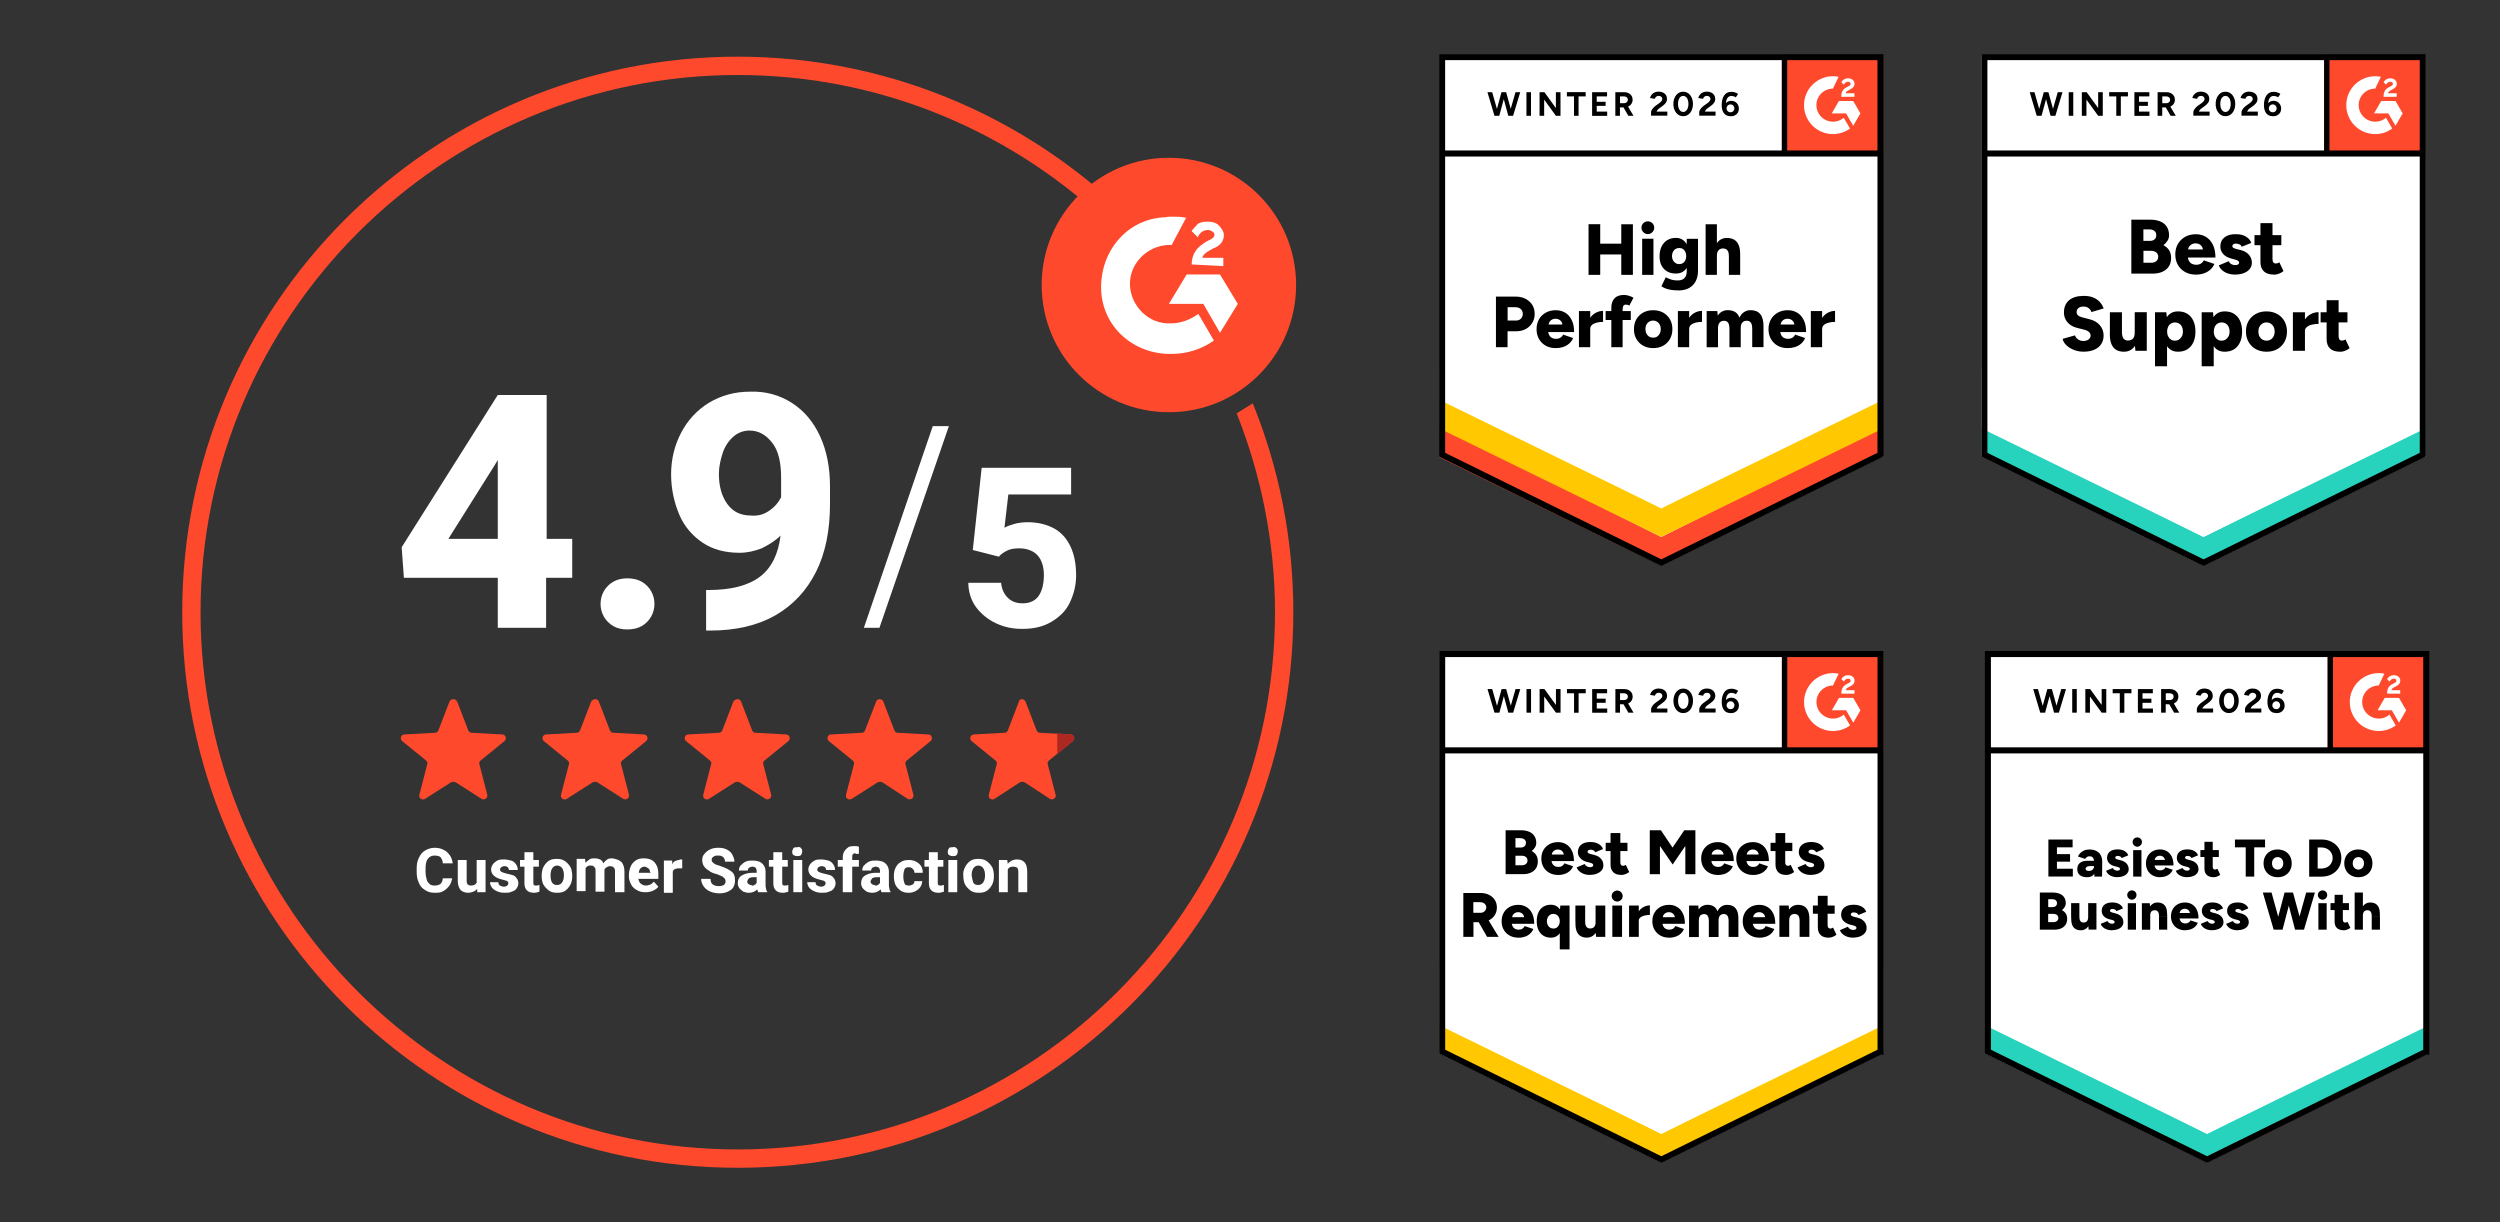 <?xml version="1.0" encoding="UTF-8"?>
<svg id="Layer_1" xmlns="http://www.w3.org/2000/svg" xmlns:xlink="http://www.w3.org/1999/xlink" version="1.1" viewBox="0 0 450 220">
  <rect x="0" y="0" width="450" height="220" fill="#333333" stroke="none"/>
  <!-- Generator: Adobe Illustrator 30.0.0, SVG Export Plug-In . SVG Version: 2.1.1 Build 123)  -->
  <defs>
    <style>
      .st0, .st1 {
        fill: none;
      }

      .st2 {
        fill-rule: evenodd;
      }

      .st2, .st3 {
        fill: #fff;
      }

      .st4 {
        fill: #27d3bc;
      }

      .st5 {
        isolation: isolate;
      }

      .st1 {
        stroke: #000;
        stroke-width: 1.09px;
      }

      .st6 {
        clip-path: url(#clippath-1);
      }

      .st7 {
        clip-path: url(#clippath-3);
      }

      .st8 {
        clip-path: url(#clippath-2);
      }

      .st9 {
        fill: #ffc800;
      }

      .st10 {
        fill: #ad2821;
      }

      .st11 {
        clip-path: url(#clippath);
      }

      .st12 {
        fill: #ff492c;
      }
    </style>
    <clipPath id="clippath">
      <rect class="st0" x="320.73" y="9.81" width="18.23" height="18.23"/>
    </clipPath>
    <clipPath id="clippath-1">
      <rect class="st0" x="418.97" y="117.25" width="18.23" height="18.23"/>
    </clipPath>
    <clipPath id="clippath-2">
      <rect class="st0" x="418.34" y="9.81" width="18.23" height="18.23"/>
    </clipPath>
    <clipPath id="clippath-3">
      <rect class="st0" x="320.74" y="117.25" width="18.23" height="18.23"/>
    </clipPath>
  </defs>
  <g>
    <path class="st3" d="M259.1,82.14l39.92,19.67,39.92-19.67V9.81h-79.85s0,72.33,0,72.33Z"/>
    <path class="st3" d="M259.1,82.14l39.92,19.67,39.92-19.67V9.81h-79.85s0,72.33,0,72.33Z"/>
    <path d="M271.57,20.84l1.22-4.25h.85l-1.28,4.25h-.79ZM269,20.84l-1.26-4.25h.85l1.21,4.25h-.8ZM269.11,20.84l1.16-4.25h.75l-1.15,4.25h-.76ZM271.49,20.84l-1.15-4.25h.76l1.18,4.25h-.79ZM274.76,20.84v-4.25h.82v4.25h-.82ZM277.12,20.84v-4.25h.87l2.07,2.86v-2.86h.83v4.25h-.83l-2.11-2.91v2.91h-.83ZM283.32,20.84v-3.49h-1.28v-.76h3.38v.76h-1.28v3.5h-.82ZM286.58,20.84v-4.25h2.69v.76h-1.86v.97h1.6v.74h-1.6v1.03h1.88v.76h-2.72ZM290.76,20.84v-4.25h1.58c.3,0,.57.06.8.17.23.12.41.28.54.49.13.2.19.44.19.71s-.07.5-.2.71c-.13.21-.32.37-.56.49-.24.12-.5.17-.8.17h-.72v1.51h-.83ZM293.1,20.84l-.99-1.71.64-.45,1.28,2.16h-.94ZM291.59,18.57h.76c.12,0,.23-.03.34-.08.1-.05.18-.12.23-.22.06-.09.09-.2.09-.32,0-.18-.07-.33-.2-.44-.13-.11-.3-.16-.5-.16h-.71v1.22ZM297.19,20.84v-.62c0-.12.03-.24.1-.38.08-.14.18-.29.3-.43.13-.14.29-.28.46-.4l.64-.46c.09-.06.17-.13.25-.21s.14-.16.19-.25c.05-.09.08-.18.08-.26,0-.11-.03-.21-.08-.29-.05-.09-.12-.15-.22-.2-.1-.05-.22-.08-.36-.08-.12,0-.23.03-.33.08-.09.05-.17.11-.23.19-.06.08-.1.17-.13.26l-.85-.15c.04-.2.13-.39.26-.56.13-.17.31-.32.52-.43.22-.1.47-.16.74-.16.32,0,.59.06.82.17.23.11.4.26.53.46.12.2.18.43.18.69s-.07.49-.22.7c-.14.2-.34.39-.59.57l-.57.42c-.12.08-.22.17-.3.27-.09.1-.15.21-.2.32h1.94v.73h-2.93ZM302.97,20.91c-.34,0-.65-.09-.91-.28-.26-.19-.47-.45-.62-.78s-.23-.71-.23-1.14.08-.81.23-1.14.36-.59.62-.78c.26-.19.56-.28.9-.28s.65.09.92.28c.27.19.47.45.62.78.15.33.23.71.23,1.14,0,.43-.08.81-.23,1.14-.14.33-.35.59-.62.78-.26.19-.56.28-.91.28ZM302.97,20.16c.19,0,.35-.06.49-.19.14-.12.26-.29.34-.51.08-.21.12-.46.12-.75s-.04-.54-.12-.76-.19-.39-.34-.51c-.14-.12-.3-.18-.49-.18-.18,0-.34.06-.49.18-.14.12-.25.29-.33.51-.08.22-.11.47-.11.76s.04.53.11.75c.08.22.19.39.34.51.14.13.31.19.49.19ZM305.86,20.84v-.62c0-.12.03-.24.1-.38.08-.14.18-.29.3-.43.13-.14.29-.28.46-.4l.64-.46c.09-.06.17-.13.25-.21.08-.08.14-.16.19-.25.05-.09.08-.18.08-.26,0-.11-.03-.21-.08-.29-.05-.09-.12-.15-.22-.2-.1-.05-.22-.08-.36-.08-.12,0-.23.03-.32.08-.09.05-.17.11-.23.19-.06.08-.1.17-.13.26l-.85-.15c.04-.2.13-.39.26-.56s.31-.32.52-.43c.22-.1.47-.16.74-.16.32,0,.59.06.82.17.23.11.4.26.53.46.12.2.18.43.18.69s-.07.49-.22.7c-.14.2-.34.39-.59.57l-.58.42c-.12.08-.22.17-.3.27-.08.1-.14.21-.19.32h1.94v.73h-2.93ZM311.49,20.91c-.28,0-.53-.05-.73-.15-.2-.1-.37-.25-.49-.43-.13-.18-.22-.39-.28-.63-.06-.24-.09-.5-.09-.78,0-.32.03-.63.1-.92.07-.29.17-.54.31-.76.14-.23.32-.4.54-.53.22-.12.48-.18.79-.18.22,0,.44.03.65.1s.41.16.57.28l-.41.61c-.13-.09-.26-.15-.41-.19-.14-.04-.28-.06-.4-.06-.31,0-.56.14-.73.41-.18.28-.27.71-.26,1.31l-.16-.12c.09-.22.24-.4.43-.53.2-.13.43-.2.69-.2s.51.06.72.18c.21.13.37.3.49.52.12.21.18.45.18.72s-.06.5-.19.71c-.12.21-.3.37-.53.49-.23.12-.49.17-.81.17ZM311.49,20.21c.14,0,.26-.03.36-.09.1-.06.19-.15.24-.25.06-.1.1-.23.1-.36s-.03-.26-.1-.36c-.06-.11-.14-.2-.24-.26-.1-.06-.23-.1-.36-.1-.13,0-.25.03-.36.1-.11.06-.19.15-.25.26-.06.1-.1.23-.1.36,0,.14.03.26.1.36.06.1.14.19.25.25.1.06.22.09.36.09Z"/>
    <path d="M291.83,49.48v-9.11h2.09v9.11s-2.09,0-2.09,0ZM285.94,49.48v-9.12h2.1v9.12h-2.1ZM287.43,45.8v-1.94h5.52v1.94h-5.52ZM295.59,49.48v-6.51h2.03v6.51h-2.03ZM296.61,42.14c-.31,0-.58-.12-.81-.35s-.34-.49-.34-.8.11-.59.34-.82c.23-.22.5-.33.81-.33s.58.11.81.33c.23.23.34.5.34.82,0,.31-.11.57-.34.8-.23.23-.49.35-.81.35ZM302.14,52.27c-.53,0-.99-.03-1.39-.1-.39-.07-.73-.16-1.01-.27-.28-.12-.51-.24-.69-.38l.79-1.61.49.23c.19.09.43.17.7.24s.61.1,1.01.1c.3,0,.57-.06.81-.17.24-.12.43-.3.56-.55.13-.25.2-.56.2-.93v-5.85h2.03v5.77c0,.73-.14,1.36-.42,1.88-.28.53-.68.94-1.2,1.22-.52.28-1.15.43-1.9.43ZM301.67,49.24c-.61,0-1.13-.12-1.57-.37-.43-.25-.77-.6-1.02-1.06-.24-.46-.36-1.01-.36-1.64,0-.69.12-1.29.36-1.79.24-.49.58-.88,1.02-1.15.44-.27.96-.41,1.57-.41.5,0,.94.14,1.31.41.36.28.65.67.85,1.17.2.5.3,1.11.3,1.81,0,.62-.1,1.16-.3,1.61-.2.45-.49.8-.85,1.05-.37.25-.81.37-1.31.37ZM302.27,47.54c.26,0,.48-.06.67-.19.19-.13.33-.3.43-.51.1-.22.15-.47.15-.75,0-.3-.05-.55-.16-.76-.1-.22-.25-.39-.43-.51s-.41-.18-.67-.18-.48.06-.68.18c-.19.12-.34.29-.45.51-.11.21-.17.47-.17.76,0,.28.06.53.17.75.11.21.26.38.46.51.2.13.42.19.68.19ZM307.01,49.48v-9.11h2.03v9.11h-2.03ZM311.2,49.48v-3.33h2.03v3.33h-2.03ZM311.2,46.15c0-.35-.04-.62-.11-.82-.08-.2-.19-.35-.34-.45-.15-.09-.32-.14-.52-.16-.39-.01-.69.1-.89.32-.2.22-.3.56-.3,1.01h-.61c0-.68.1-1.27.31-1.75.21-.48.49-.85.85-1.1.36-.25.77-.37,1.24-.37.53,0,.97.11,1.33.32.36.21.62.54.8.97.18.43.27.99.27,1.67v.37h-2.03ZM269.27,62.5v-9.11h3.58c.66,0,1.24.13,1.75.4.51.27.92.63,1.21,1.09.29.46.43,1,.43,1.62s-.14,1.13-.43,1.61c-.28.47-.67.84-1.17,1.11-.5.27-1.08.41-1.74.41h-1.54v2.87h-2.1ZM271.37,57.7h1.49c.38,0,.68-.11.9-.34.23-.22.34-.51.34-.86s-.12-.65-.36-.87c-.24-.22-.55-.33-.94-.33h-1.43v2.4ZM280.04,62.66c-.68,0-1.28-.14-1.8-.43-.52-.29-.93-.69-1.22-1.21-.3-.51-.44-1.1-.44-1.77s.15-1.27.44-1.78c.3-.51.71-.91,1.23-1.2.52-.29,1.13-.43,1.81-.43.61,0,1.17.15,1.67.44.49.3.88.73,1.17,1.32.3.58.44,1.3.44,2.17h-4.9l.22-.24c0,.3.06.56.18.78s.29.4.51.51c.21.12.46.17.73.17.32,0,.59-.07.81-.22.23-.14.38-.32.47-.54l1.8.62c-.17.41-.42.74-.74,1.02-.32.27-.68.47-1.08.6-.41.13-.84.19-1.3.19ZM278.72,58.67l-.21-.26h2.92l-.18.26c0-.32-.06-.57-.19-.76-.13-.19-.3-.33-.49-.42-.19-.08-.38-.12-.57-.12s-.38.04-.58.12c-.19.09-.36.23-.49.42-.13.19-.2.45-.2.76ZM285.7,59.13c0-.71.14-1.29.43-1.76.28-.47.64-.82,1.07-1.05.43-.24.88-.36,1.35-.36v1.98c-.4,0-.78.04-1.13.13-.35.09-.63.22-.85.4-.21.18-.32.41-.32.69l-.54-.03ZM284.21,62.5v-6.51h2.03v6.51h-2.03ZM290.04,62.5v-7.11c0-.71.19-1.27.56-1.68.38-.41.95-.62,1.72-.62.29,0,.59.05.9.15.31.1.58.22.81.35l-.76,1.43c-.1-.07-.21-.12-.31-.15s-.2-.04-.29-.04c-.21,0-.36.07-.46.21-.09.14-.14.38-.14.71v6.74h-2.03ZM289.01,57.6v-1.61h4.53v1.61h-4.53ZM297.59,62.66c-.69,0-1.29-.14-1.81-.43-.52-.29-.93-.69-1.23-1.21-.3-.51-.44-1.1-.44-1.77s.14-1.26.43-1.77c.29-.51.7-.91,1.22-1.21.53-.29,1.12-.43,1.79-.43.69,0,1.3.14,1.82.43.52.3.93.7,1.22,1.21.3.51.44,1.11.44,1.77,0,.67-.15,1.26-.44,1.77-.29.51-.69.92-1.22,1.21-.52.29-1.11.43-1.78.43ZM297.59,60.78c.26,0,.49-.06.69-.19.2-.13.36-.32.48-.55.12-.23.18-.49.18-.8s-.06-.57-.18-.8c-.12-.23-.28-.41-.49-.54-.21-.13-.45-.2-.71-.2-.27,0-.51.07-.72.2-.21.13-.37.31-.49.54-.12.23-.17.5-.17.8s.06.57.17.8c.12.23.28.41.49.55.21.13.46.19.74.19ZM303.51,59.13c0-.71.14-1.29.43-1.76s.64-.82,1.07-1.05c.43-.24.88-.36,1.35-.36v1.98c-.4,0-.77.04-1.12.13-.35.09-.64.22-.86.4-.21.18-.32.41-.32.69l-.54-.03ZM302.02,62.5v-6.51h2.03v6.51h-2.03ZM307.2,62.5v-6.51h1.91l.08.82c.21-.32.47-.57.78-.73.31-.17.65-.25,1.02-.25.54,0,.98.11,1.34.33.35.23.61.56.77,1.02.2-.43.48-.77.82-1,.35-.23.74-.35,1.17-.35.78,0,1.37.24,1.76.72.39.47.59,1.22.58,2.22v3.72h-2.03v-3.33c0-.35-.04-.62-.11-.82s-.18-.35-.32-.45c-.14-.09-.3-.14-.49-.16-.37,0-.65.1-.85.32-.2.22-.3.56-.3,1.01v3.44h-2.03v-3.33c0-.35-.04-.62-.11-.82-.07-.2-.17-.35-.31-.45-.14-.09-.3-.14-.49-.16-.38,0-.66.1-.85.32-.2.22-.3.56-.3,1.01v3.44h-2.03ZM321.79,62.66c-.68,0-1.28-.14-1.8-.43-.52-.29-.93-.69-1.22-1.21-.3-.51-.44-1.1-.44-1.77s.15-1.27.45-1.78c.3-.51.71-.91,1.23-1.2.52-.29,1.12-.43,1.81-.43.62,0,1.17.15,1.67.44.5.3.89.73,1.18,1.32.29.58.43,1.3.43,2.17h-4.9l.23-.24c0,.3.06.56.18.78s.29.4.5.51c.22.12.46.17.73.17.32,0,.6-.07.82-.22.22-.14.37-.32.46-.54l1.8.62c-.17.41-.42.74-.73,1.02-.32.27-.68.47-1.09.6-.41.13-.84.19-1.3.19ZM320.48,58.67l-.21-.26h2.92l-.18.26c0-.32-.07-.57-.2-.76-.13-.19-.29-.33-.48-.42-.19-.08-.38-.12-.57-.12s-.38.04-.58.12c-.2.09-.36.23-.49.42-.13.19-.2.45-.2.76ZM327.46,59.13c0-.71.14-1.29.43-1.76.28-.47.63-.82,1.07-1.05.43-.24.88-.36,1.35-.36v1.98c-.4,0-.78.04-1.13.13-.35.09-.64.22-.85.4-.22.18-.33.41-.33.69l-.53-.03ZM325.95,62.5v-6.51h2.03v6.51h-2.03Z"/>
    <path class="st12" d="M320.73,9.81h18.23v18.23h-18.23V9.81Z"/>
    <g class="st11">
      <g>
        <path class="st2" d="M333.79,16.79h-1.56c.04-.24.19-.38.5-.53l.29-.15c.51-.26.79-.56.79-1.04.01-.28-.12-.55-.35-.72-.23-.17-.51-.26-.84-.26-.25,0-.5.07-.71.2-.2.12-.37.3-.47.51l.45.45c.17-.35.43-.53.76-.53.28,0,.46.15.46.35,0,.17-.09.31-.41.47l-.18.09c-.4.2-.68.43-.84.69-.16.26-.24.59-.24.99v.11h2.36v-.64h0ZM333.58,18.18h-2.57l-1.29,2.23h2.57l1.29,2.23,1.29-2.23-1.29-2.23Z"/>
        <path class="st2" d="M329.93,21.9c-1.64,0-2.97-1.33-2.98-2.98,0-1.64,1.33-2.97,2.98-2.97l1.02-2.13c-2.82-.56-5.56,1.27-6.13,4.09-.07.34-.1.68-.1,1.02,0,2.88,2.33,5.21,5.21,5.21h0c1.1,0,2.18-.35,3.07-1l-1.13-1.95c-.54.47-1.23.72-1.94.72Z"/>
        <path class="st1" d="M321.15,10.39v17.24"/>
      </g>
    </g>
    <path class="st12" d="M259.1,82.3v-5.64l39.92,20,39.92-20v4.77l-39.92,20.38s-39.92-19.51-39.92-19.51Z"/>
    <path class="st9" d="M259.1,77.13v-5.64l39.92,20,39.92-20v5.64l-39.92,19.51s-39.92-19.51-39.92-19.51Z"/>
    <path class="st3" d="M259.1,71.98v-5.64l39.92,20,39.92-20v5.64l-39.92,19.51s-39.92-19.51-39.92-19.51Z"/>
    <path class="st1" d="M338.48,81.85l-39.45,19.44-39.45-19.44V10.28h78.91s0,71.56,0,71.56ZM338.58,27.63h-78.94"/>
  </g>
  <path class="st12" d="M222.6,74.4c4.4,11.1,6.9,23.2,6.9,35.8,0,53.3-43.4,96.7-96.7,96.7s-96.7-43.4-96.7-96.7S79.5,13.5,132.8,13.5c26.3,0,50.2,10.6,67.7,27.7,1.4-.2,2.8-.4,4.3-.5-18.3-18.8-43.8-30.5-72-30.5-55.2,0-100,44.8-100,100s44.8,100,100,100,100-44.8,100-100c0-13.3-2.6-26-7.3-37.6-1,.6-1.9,1.2-2.9,1.8h0Z"/>
  <g class="st5">
    <path class="st3" d="M80.9,159.4c-.3.4-.6.7-1.1,1s-1,.3-1.6.3c-.7,0-1.3-.2-1.7-.5-.5-.3-.9-.7-1.1-1.3-.3-.6-.4-1.2-.4-2v-.5c0-.8.1-1.4.4-2s.6-1,1.1-1.3,1.1-.5,1.7-.5,1.2.1,1.7.4c.5.2.8.6,1.1,1,.3.4.4.9.5,1.4h-1.8c0-.5-.2-.8-.4-1.1-.2-.2-.6-.3-1.1-.3s-.9.2-1.2.6c-.3.4-.4,1-.4,1.8v.5c0,.6.1,1,.2,1.4s.3.6.5.8.5.3.9.3c.5,0,.8-.1,1.1-.3.2-.2.4-.6.4-1h1.7c-.1.4-.2.9-.5,1.3h0Z"/>
    <path class="st3" d="M87.4,154.8v5.8h-1.5v-.6c-.2.2-.4.4-.7.5s-.6.2-.9.2c-.6,0-1.1-.2-1.4-.5-.3-.4-.5-.9-.5-1.6v-3.8h1.6v3.8c0,.3.1.5.2.6s.3.2.6.2c.5,0,.8-.2,1-.5v-4.1h1.6,0Z"/>
    <path class="st3" d="M88.4,156.5c0-.3.1-.6.3-.9.2-.3.5-.5.8-.7.4-.2.8-.2,1.2-.2.5,0,.9.1,1.3.2.4.1.7.4.9.7.2.3.3.6.3,1h-1.6c0-.2-.1-.4-.2-.5s-.4-.2-.6-.2-.4.1-.6.2c-.1.1-.2.3-.2.4,0,.2.1.3.2.4.2.1.4.2.8.3.5.1.8.2,1.2.3s.6.3.8.6c.2.2.3.6.3.9s-.1.6-.3.9-.5.5-.9.6c-.4.2-.8.2-1.3.2s-1-.1-1.4-.3-.7-.4-.9-.7c-.2-.3-.3-.6-.3-.9h1.5c0,.3.1.5.3.6.2.1.4.2.7.2s.5-.1.6-.2c.1-.1.2-.2.2-.4,0-.1,0-.2-.1-.3s-.2-.2-.4-.2c-.2-.1-.4-.1-.7-.2-1.2-.3-1.9-.9-1.9-1.8h0Z"/>
    <path class="st3" d="M97.1,159.3v1.2c-.3.1-.6.2-1,.2-1.1,0-1.7-.6-1.7-1.7v-3h-.8v-1.2h.8v-1.4h1.6v1.4h1v1.2h-1v2.8c0,.2,0,.4.1.5s.2.1.5.1c.2,0,.4-.1.5-.1Z"/>
    <path class="st3" d="M97.8,156.1c.2-.4.5-.8.9-1.1s.9-.4,1.5-.4,1.1.1,1.5.4c.4.3.7.6,1,1.1.2.4.3,1,.3,1.5v.1c0,.6-.1,1.1-.3,1.5s-.5.8-.9,1.1-.9.4-1.5.4-1.1-.1-1.5-.4c-.4-.3-.7-.6-1-1.1-.2-.4-.3-1-.3-1.5v-.1c0-.5.1-1.1.3-1.5ZM99.4,158.9c.2.3.5.4.9.4s.7-.2.9-.5c.2-.3.3-.7.3-1.2v-.1c0-.5-.1-.9-.3-1.2s-.5-.5-.9-.5-.7.2-.9.5c-.2.3-.3.7-.3,1.2v.1c0,.6.1,1,.3,1.3Z"/>
    <path class="st3" d="M111.9,155.2c.3.4.5.9.5,1.7v3.7h-1.7v-3.7c0-.2,0-.4-.1-.6-.1-.1-.2-.2-.3-.3-.1,0-.3-.1-.5-.1s-.4.1-.6.2c-.2.1-.3.3-.4.4v4h-1.6v-3.7c0-.2,0-.4-.1-.6-.1-.1-.2-.2-.3-.3s-.3-.1-.5-.1-.4,0-.5.1c-.2.1-.3.2-.4.4v4.1h-1.6v-5.8h1.5l.1.7c.2-.2.4-.4.7-.6s.6-.2,1-.2.7.1.9.2c.3.1.5.4.6.7.2-.3.4-.5.7-.7.3-.2.6-.2,1-.2.8.2,1.2.3,1.6.7h0Z"/>
    <path class="st3" d="M118.6,158.2h-3.7c.1.4.2.7.5.9s.5.3.9.3c.3,0,.5-.1.8-.2.2-.1.4-.3.6-.5l.8.9c-.2.3-.5.5-.9.7s-.9.3-1.4.3c-.6,0-1.1-.1-1.6-.4s-.8-.6-1-1-.4-.9-.4-1.4v-.2c0-.6.1-1.1.3-1.6.2-.5.5-.8.9-1.1s.9-.4,1.5-.4c.5,0,1,.1,1.4.3s.7.6.9,1c.2.4.3.9.3,1.5v.9h.1ZM117,157c0-.3-.1-.6-.3-.7s-.4-.3-.7-.3-.5.1-.7.3-.3.5-.3.8h2.1v-.1h-.1Z"/>
    <path class="st3" d="M122.6,154.7h.2v1.6h-.6c-.6,0-1,.2-1.1.6v3.8h-1.6v-5.8h1.5v.7c.1-.3.3-.5.5-.6s.5-.2.7-.2c.2-.1.3-.1.4-.1Z"/>
    <path class="st3" d="M127.6,156.7c-.4-.2-.7-.5-.9-.8s-.3-.7-.3-1.1.1-.8.4-1.1c.2-.3.6-.6,1-.8s.9-.3,1.5-.3,1.1.1,1.5.3.8.5,1,.9.4.8.4,1.3h-1.7c0-.3-.1-.6-.3-.8s-.5-.3-.9-.3c-.3,0-.5,0-.7.1s-.3.2-.4.3-.1.3-.1.4c0,.2.1.4.4.6.2.2.6.3,1.2.5.9.3,1.5.6,2,1s.6.9.6,1.6c0,.5-.1.8-.3,1.2s-.6.6-1,.8-.9.3-1.5.3-1.1-.1-1.6-.3-.9-.5-1.2-.9-.5-.9-.5-1.4h1.7c0,.4.1.8.4,1s.6.3,1.1.3c.4,0,.7-.1.9-.2.2-.2.3-.4.3-.6s0-.3-.1-.5c-.1-.1-.2-.2-.4-.4-.2-.1-.5-.2-.9-.4-.8-.2-1.3-.4-1.6-.7h0Z"/>
    <path class="st3" d="M137.9,160c0,.2.1.4.2.5v.1h-1.6c-.1-.1-.1-.3-.2-.5-.4.4-.9.6-1.5.6-.4,0-.7-.1-1-.2-.3-.2-.5-.4-.7-.6-.2-.3-.3-.6-.3-.9,0-.6.2-1.1.7-1.4.5-.3,1.1-.5,2-.5h.7v-.3c0-.3-.1-.5-.2-.6s-.3-.2-.6-.2c-.2,0-.4.1-.6.2-.1.1-.2.3-.2.5h-1.6c0-.3.1-.7.3-.9s.5-.5.9-.7.8-.2,1.3-.2.9.1,1.2.2c.4.2.6.4.8.7.2.3.3.7.3,1.1v2.4c0,.2,0,.4.1.7h0ZM135.8,159.3c.2-.1.3-.2.4-.4v-1h-.6c-.4,0-.7.1-.8.2s-.3.4-.3.6.1.3.2.4c.1.1.3.2.5.2.2.2.4.1.6,0h0Z"/>
    <path class="st3" d="M141.9,159.3v1.2c-.3.1-.6.2-1,.2-1.1,0-1.7-.6-1.7-1.7v-3h-.8v-1.2h.8v-1.4h1.6v1.4h1v1.2h-1v2.8c0,.2,0,.4.1.5s.2.1.5.1c.2,0,.4-.1.5-.1Z"/>
    <path class="st3" d="M144.2,152.7c.2.2.2.4.2.6s-.1.4-.2.6c-.2.2-.4.2-.7.2s-.5-.1-.7-.2c-.2-.2-.2-.4-.2-.6s.1-.4.2-.6.4-.2.7-.2c.4-.1.6,0,.7.2ZM142.8,160.6v-5.8h1.6v5.8h-1.6Z"/>
    <path class="st3" d="M145.5,156.5c0-.3.1-.6.3-.9.2-.3.5-.5.8-.7.4-.2.8-.2,1.2-.2.5,0,.9.1,1.3.2.4.1.7.4.9.7.2.3.3.6.3,1h-1.6c0-.2-.1-.4-.2-.5s-.4-.2-.6-.2-.4.1-.6.2c-.1.1-.2.3-.2.4,0,.2.1.3.2.4.2.1.4.2.8.3.5.1.8.2,1.2.3s.6.3.8.6c.2.2.3.6.3.9s-.1.6-.3.9c-.2.3-.5.5-.9.6-.4.2-.8.2-1.3.2s-1-.1-1.4-.3-.7-.4-.9-.7c-.2-.3-.3-.6-.3-.9h1.5c0,.3.1.5.3.6s.4.2.7.2.5-.1.6-.2c.1-.1.2-.2.2-.4,0-.1,0-.2-.1-.3s-.2-.2-.4-.2c-.2-.1-.4-.1-.7-.2-1.2-.3-1.9-.9-1.9-1.8h0Z"/>
    <path class="st3" d="M153.6,153.7c-.2.1-.2.3-.2.6v.5h1.2v1.2h-1.2v4.6h-1.7v-4.6h-.9v-1.2h.9v-.5c0-.4.1-.8.3-1.1.2-.3.4-.5.7-.7s.7-.2,1.1-.2c.3,0,.5,0,.8.1v1.3h-.5c-.2-.2-.4-.1-.5,0h0Z"/>
    <path class="st3" d="M160.1,160c0,.2.1.4.2.5v.1h-1.6c-.1-.1-.1-.3-.2-.5-.4.4-.9.6-1.5.6-.4,0-.7-.1-1-.2-.3-.2-.5-.4-.7-.6-.2-.3-.3-.6-.3-.9,0-.6.2-1.1.7-1.4.5-.3,1.1-.5,2-.5h.7v-.3c0-.3-.1-.5-.2-.6s-.3-.2-.6-.2c-.2,0-.4.1-.6.2-.1.1-.2.3-.2.5h-1.6c0-.3.1-.7.3-.9.2-.2.5-.5.9-.7s.8-.2,1.3-.2.9.1,1.2.2c.4.2.6.4.8.7.2.3.3.7.3,1.1v2.4c0,.2,0,.4.1.7h0ZM158,159.3c.2-.1.3-.2.4-.4v-1h-.6c-.4,0-.7.1-.8.2s-.3.4-.3.6.1.3.2.4c.1.1.3.2.5.2.2.2.4.1.6,0h0Z"/>
    <path class="st3" d="M166,158.5c0,.4-.1.8-.3,1.1-.2.3-.5.6-.9.8s-.8.3-1.2.3c-.6,0-1.1-.1-1.5-.4-.4-.3-.7-.6-.9-1-.2-.4-.3-1-.3-1.5v-.1c0-.6.1-1.1.3-1.5.2-.4.5-.8.9-1,.4-.3.9-.4,1.5-.4.5,0,.9.1,1.3.3s.7.5.9.8c.2.3.3.8.3,1.2h-1.5c0-.3-.1-.5-.3-.7-.2-.2-.4-.3-.7-.3-.4,0-.7.1-.8.4-.1.3-.2.7-.2,1.2v.1c0,.5.1.9.2,1.2s.4.4.8.4c.3,0,.5-.1.7-.2.2-.1.3-.4.3-.6h1.4v-.1h0Z"/>
    <path class="st3" d="M169.9,159.3v1.2c-.3.1-.6.2-1,.2-1.1,0-1.7-.6-1.7-1.7v-3h-.8v-1.2h.8v-1.4h1.6v1.4h1v1.2h-1v2.8c0,.2,0,.4.1.5s.2.1.5.1c.2,0,.3-.1.5-.1Z"/>
    <path class="st3" d="M172.2,152.7c.2.2.2.4.2.6s-.1.4-.2.6c-.2.2-.4.2-.7.2s-.5-.1-.7-.2c-.2-.2-.2-.4-.2-.6s.1-.4.2-.6c.1-.2.4-.2.7-.2.3-.1.5,0,.7.2ZM170.7,160.6v-5.8h1.6v5.8h-1.6Z"/>
    <path class="st3" d="M173.7,156.1c.2-.4.5-.8.9-1.1s.9-.4,1.5-.4,1.1.1,1.5.4c.4.3.7.6,1,1.1.2.4.3,1,.3,1.5v.1c0,.6-.1,1.1-.3,1.5-.2.4-.5.8-.9,1.1s-.9.4-1.5.4-1.1-.1-1.5-.4c-.4-.3-.7-.6-1-1.1-.2-.4-.3-1-.3-1.5v-.1c-.1-.5.1-1.1.3-1.5ZM175.2,158.9c.2.3.5.4.9.4s.7-.2.9-.5c.2-.3.3-.7.3-1.2v-.1c0-.5-.1-.9-.3-1.2-.2-.3-.5-.5-.9-.5s-.7.2-.9.5c-.2.3-.3.7-.3,1.2v.1c.1.6.2,1,.3,1.3Z"/>
    <path class="st3" d="M184.4,155.2c.3.3.5.9.5,1.7v3.7h-1.6v-3.7c0-.3-.1-.6-.2-.7-.1-.1-.4-.2-.7-.2-.2,0-.4,0-.6.1s-.3.2-.4.4v4.1h-1.6v-5.8h1.5l.1.7c.2-.3.4-.4.7-.6.3-.1.6-.2.9-.2.6,0,1,.1,1.4.5h0Z"/>
  </g>
  <path class="st3" d="M155.5,113l12.4-36.3h2.9l-12.5,36.3h-2.8Z"/>
  <path class="st3" d="M176.7,84.2h16.1v4.8h-11.3l-.7,6c.5-.3,1.1-.5,1.8-.7.7-.2,1.6-.3,2.4-.3,1.8,0,3.4.4,4.7,1.1,1.3.7,2.3,1.8,3,3.3s1,3.2,1,5.2c0,1.7-.4,3.3-1.1,4.8s-1.8,2.6-3.3,3.5-3.2,1.3-5.3,1.3c-1.7,0-3.2-.3-4.7-1s-2.7-1.7-3.6-2.9c-.9-1.2-1.4-2.8-1.4-4.4h5.9c.1,1.1.5,2,1.2,2.7s1.6,1,2.7,1c1.3,0,2.3-.5,2.9-1.4s.9-2.2.9-3.7-.4-2.7-1.1-3.5-1.9-1.3-3.3-1.3c-.9,0-1.6.1-2.2.4s-1.1.6-1.5,1.1l-4.7-1.2,1.6-14.8Z"/>
  <path class="st12" d="M107.8,126.3l2,5.2c.1.2.3.4.6.4l5.5.3c.6,0,.9.8.4,1.2l-4.3,3.5c-.2.2-.3.4-.2.7l1.4,5.4c.2.6-.5,1.1-1,.8l-4.7-3c-.2-.1-.5-.1-.8,0l-4.7,3c-.5.3-1.2-.1-1-.8l1.4-5.4c.1-.3,0-.5-.2-.7l-4.3-3.5c-.5-.4-.2-1.2.4-1.2l5.5-.3c.3,0,.5-.2.6-.4l2-5.2c.4-.6,1.2-.6,1.4,0h0Z"/>
  <path class="st12" d="M133.4,126.3l2,5.2c.1.2.3.4.6.4l5.5.3c.6,0,.9.8.4,1.2l-4.3,3.5c-.2.2-.3.4-.2.7l1.4,5.4c.2.6-.5,1.1-1,.8l-4.7-3c-.2-.1-.5-.1-.8,0l-4.7,3c-.5.3-1.2-.1-1-.8l1.4-5.4c.1-.3,0-.5-.2-.7l-4.3-3.5c-.5-.4-.2-1.2.4-1.2l5.5-.3c.3,0,.5-.2.6-.4l2-5.2c.4-.6,1.2-.6,1.4,0h0Z"/>
  <path class="st12" d="M159,126.3l2,5.2c.1.2.3.4.6.4l5.5.3c.6,0,.9.8.4,1.2l-4.3,3.5c-.2.2-.3.4-.2.7l1.4,5.4c.2.6-.5,1.1-1,.8l-4.6-3c-.2-.1-.5-.1-.8,0l-4.7,3c-.5.3-1.2-.1-1-.8l1.4-5.4c.1-.3,0-.5-.2-.7l-4.3-3.5c-.5-.4-.2-1.2.4-1.2l5.5-.3c.3,0,.5-.2.6-.4l2-5.2c.2-.6,1.1-.6,1.3,0h0Z"/>
  <path class="st12" d="M184.6,126.3l2,5.2c.1.2.3.4.6.4l5.5.3c.6,0,.9.8.4,1.2l-4.3,3.5c-.2.2-.3.4-.2.7l1.4,5.4c.2.6-.5,1.1-1,.8l-4.6-3c-.2-.1-.5-.1-.8,0l-4.6,3c-.5.3-1.2-.1-1-.8l1.4-5.4c.1-.3,0-.5-.2-.7l-4.3-3.5c-.5-.4-.2-1.2.4-1.2l5.5-.3c.3,0,.5-.2.6-.4l2-5.2c.1-.6.9-.6,1.2,0Z"/>
  <path class="st12" d="M82.3,126.3l2,5.2c.1.2.3.4.6.4l5.5.3c.6,0,.9.8.4,1.2l-4.3,3.5c-.2.2-.3.4-.2.7l1.4,5.4c.2.6-.5,1.1-1,.8l-4.7-3c-.2-.1-.5-.1-.8,0l-4.7,3c-.5.3-1.2-.1-1-.8l1.4-5.4c.1-.3,0-.5-.2-.7l-4.3-3.5c-.5-.4-.2-1.2.4-1.2l5.5-.3c.3,0,.5-.2.6-.4l2-5.2c.3-.6,1.1-.6,1.4,0h0Z"/>
  <circle class="st12" cx="210.4" cy="51.3" r="22.9"/>
  <path id="container" class="st3" d="M210.9,39c.9,0,1.7,0,2.6.2l-2.6,4.9c-3.8-.2-7.3,2.8-7.5,6.6s2.8,7.3,6.6,7.5h.9c1.7,0,3.4-.7,4.8-1.7l2.8,4.8c-2.1,1.5-4.8,2.4-7.5,2.4-6.9.2-12.7-4.9-12.8-11.8s4.9-12.7,11.8-12.8c-.2-.1.9-.1.9-.1h0ZM219.6,49.4l3.2,5.3-3.2,5.2-3-5.2h-6.2l3.2-5.3h6ZM214.5,47.6c0-.8.2-1.7.7-2.4.4-.7,1.3-1.3,1.9-1.7l.4-.2c.9-.4,1.1-.7,1.1-1.1s-.7-.8-1.1-.8c-.9,0-1.5.4-1.9,1.3l-1.1-1.1c.2-.4.7-.8,1.1-1.3.7-.4,1.3-.4,1.9-.4s1.5.2,1.9.7c.4.4.9,1.1.9,1.7,0,1.1-.7,2-1.9,2.4l-.7.4c-.7.4-1.1.7-1.3,1.3h3.8v1.5l-5.7-.3h0Z"/>
  <g>
    <path class="st3" d="M102.9,104h-4.6v9h-8.7v-9h-16.9l-.4-5.5,17.3-27.4h8.8v25.9h4.6v7h-.1,0ZM89.6,97v-14.2l-.6,1-8.3,13.2h8.9Z"/>
    <path class="st3" d="M115.5,104.7c.7.4,1.3,1,1.7,1.7.4.7.6,1.5.6,2.3s-.2,1.6-.6,2.3-1,1.3-1.7,1.7-1.6.6-2.6.6-1.8-.2-2.5-.6-1.3-1-1.7-1.7c-.4-.7-.6-1.5-.6-2.3s.2-1.6.6-2.3c.4-.7,1-1.3,1.7-1.7.7-.4,1.6-.6,2.5-.6,1,0,1.9.2,2.6.6Z"/>
    <path class="st3" d="M142.5,72.5c2.2,1.4,3.9,3.4,5.1,6s1.8,5.6,1.8,9.1v3.1c0,4.7-.8,8.8-2.5,12.2-1.7,3.4-4.1,6-7.4,7.9-3.2,1.8-7.1,2.7-11.7,2.7h-.7v-7.3h.5c4,0,7.1-.8,9.2-2.4s3.3-4.1,3.7-7.4c-1,1-2.2,1.7-3.4,2.3-1.3.5-2.6.8-4,.8-2.6,0-4.8-.6-6.6-1.8s-3.3-2.9-4.2-5-1.5-4.6-1.5-7.3.6-5.2,1.8-7.5c1.2-2.3,2.9-4.1,5-5.4,2.2-1.3,4.6-2,7.4-2,2.8-.1,5.3.6,7.5,2h0ZM138.5,91.9c.9-.6,1.6-1.4,2.1-2.4v-3.5c0-2.8-.5-4.9-1.6-6.3s-2.4-2.2-4.1-2.2c-1.1,0-2.1.4-2.9,1.1s-1.5,1.7-1.9,2.9c-.4,1.2-.7,2.5-.7,3.8,0,2.2.5,4,1.5,5.4s2.4,2.1,4.3,2.1c1.3.1,2.3-.2,3.3-.9h0Z"/>
  </g>
  <path class="st10" d="M192.7,132.2l-2.4-.2v3.7l2.8-2.3c.5-.4.2-1.2-.4-1.2Z"/>
  <g>
    <path class="st3" d="M357.34,189.58l39.92,19.67,39.92-19.67v-72.33h-79.85s0,72.33,0,72.33Z"/>
    <path class="st3" d="M357.34,189.58l39.92,19.67,39.92-19.67v-72.33h-79.85s0,72.33,0,72.33Z"/>
    <path d="M369.81,128.28l1.22-4.25h.85l-1.28,4.25h-.79ZM367.24,128.28l-1.26-4.25h.85l1.21,4.25h-.8ZM367.36,128.28l1.16-4.25h.75l-1.15,4.25h-.76ZM369.73,128.28l-1.15-4.25h.76l1.18,4.25h-.79ZM373,128.28v-4.25h.82v4.25h-.82ZM375.36,128.28v-4.25h.87l2.07,2.86v-2.86h.83v4.25h-.83l-2.11-2.91v2.91h-.83ZM381.56,128.28v-3.49h-1.28v-.76h3.38v.76h-1.28v3.5h-.82ZM384.82,128.28v-4.25h2.69v.76h-1.86v.97h1.6v.74h-1.6v1.03h1.88v.76h-2.72ZM389,128.28v-4.25h1.58c.3,0,.57.06.8.17.23.12.41.28.54.49.13.2.19.44.19.71s-.07.5-.2.71c-.13.21-.32.37-.56.49-.24.12-.5.17-.8.17h-.72v1.51h-.83ZM391.34,128.28l-.99-1.71.64-.45,1.28,2.16h-.94ZM389.83,126.01h.76c.12,0,.23-.03.34-.08.1-.05.18-.12.23-.22.06-.09.09-.2.09-.32,0-.18-.07-.33-.2-.44-.13-.11-.3-.16-.5-.16h-.71v1.22ZM395.43,128.28v-.62c0-.12.03-.24.1-.38.08-.14.18-.29.3-.43.13-.14.29-.28.46-.4l.64-.46c.09-.06.17-.13.25-.21s.14-.16.19-.25c.05-.09.08-.18.08-.26,0-.11-.03-.21-.08-.29-.05-.09-.12-.15-.22-.2-.1-.05-.22-.08-.36-.08-.12,0-.23.03-.33.08-.09.05-.17.11-.23.19-.06.08-.1.17-.13.26l-.85-.15c.04-.2.13-.39.26-.56.13-.17.31-.32.52-.43.22-.1.47-.16.74-.16.32,0,.59.06.82.17.23.11.4.26.53.46.12.2.18.43.18.69s-.07.49-.22.7c-.14.2-.34.39-.59.57l-.57.42c-.12.08-.22.17-.3.27-.09.1-.15.21-.2.32h1.94v.73h-2.93ZM401.21,128.35c-.34,0-.65-.09-.91-.28-.26-.19-.47-.45-.62-.78s-.23-.71-.23-1.14.08-.81.23-1.14.36-.59.62-.78c.26-.19.56-.28.9-.28s.65.09.92.28c.27.19.47.45.62.78.15.33.23.71.23,1.14,0,.43-.08.81-.23,1.14-.14.33-.35.59-.62.78-.26.19-.56.28-.91.28ZM401.21,127.6c.19,0,.35-.06.49-.19.14-.12.26-.29.34-.51.08-.21.12-.46.12-.75s-.04-.54-.12-.76-.19-.39-.34-.51c-.14-.12-.3-.18-.49-.18-.18,0-.34.06-.49.18-.14.12-.25.29-.33.51-.08.22-.11.47-.11.76s.04.53.11.75c.08.22.19.39.34.51.14.13.31.19.49.19ZM404.1,128.28v-.62c0-.12.03-.24.1-.38.08-.14.18-.29.3-.43.13-.14.29-.28.46-.4l.64-.46c.09-.06.17-.13.25-.21.08-.08.14-.16.19-.25.05-.09.08-.18.08-.26,0-.11-.03-.21-.08-.29-.05-.09-.12-.15-.22-.2-.1-.05-.22-.08-.36-.08-.12,0-.23.03-.32.08-.09.05-.17.11-.23.19-.06.08-.1.17-.13.26l-.85-.15c.04-.2.13-.39.26-.56s.31-.32.52-.43c.22-.1.47-.16.74-.16.32,0,.59.06.82.17.23.11.4.26.53.46.12.2.18.43.18.69s-.07.49-.22.7c-.14.2-.34.39-.59.57l-.58.42c-.12.08-.22.17-.3.27-.08.1-.14.21-.19.32h1.94v.73h-2.93ZM409.73,128.35c-.28,0-.53-.05-.73-.15-.2-.1-.37-.25-.49-.43-.13-.18-.22-.39-.28-.63-.06-.24-.09-.5-.09-.78,0-.32.03-.63.1-.92.07-.29.17-.54.31-.76.14-.23.32-.4.54-.53.22-.12.48-.18.79-.18.22,0,.44.03.65.1s.41.16.57.28l-.41.61c-.13-.09-.26-.15-.41-.19-.14-.04-.28-.06-.4-.06-.31,0-.56.14-.73.41-.18.28-.27.71-.26,1.31l-.16-.12c.09-.22.24-.4.43-.53.2-.13.43-.2.69-.2s.51.06.72.18c.21.13.37.3.49.52.12.21.18.45.18.72s-.06.5-.19.71c-.12.21-.3.37-.53.49-.23.12-.49.17-.81.17ZM409.73,127.65c.14,0,.26-.03.36-.09.1-.06.19-.15.24-.25.06-.1.1-.23.1-.36s-.03-.26-.1-.36c-.06-.11-.14-.2-.24-.26-.1-.06-.23-.1-.36-.1-.13,0-.25.03-.36.1-.11.06-.19.15-.25.26-.06.1-.1.23-.1.36,0,.14.03.26.1.36.06.1.14.19.25.25.1.06.22.09.36.09Z"/>
    <path d="M368.71,157.79v-6.68h4.36v1.41h-2.82v1.22h2.36v1.36h-2.36v1.27h2.86v1.41h-4.4ZM376.99,157.79l-.04-1.03v-1.35c0-.25-.02-.48-.06-.67-.05-.19-.13-.34-.24-.45-.12-.1-.29-.16-.51-.16-.18,0-.34.04-.47.12-.13.08-.25.2-.35.35l-1.29-.43c.1-.24.25-.45.44-.64.19-.19.42-.34.69-.45.27-.12.59-.17.95-.17.49,0,.91.09,1.26.28.34.19.6.44.77.77.17.33.26.72.26,1.17l-.03,2.66h-1.39ZM375.69,157.9c-.57,0-1.01-.13-1.32-.38-.31-.25-.46-.61-.46-1.08,0-.5.16-.88.49-1.13.32-.25.78-.37,1.36-.37h1.31v.95h-.75c-.32,0-.55.05-.69.14-.14.09-.22.21-.22.37,0,.11.05.2.16.27.1.06.25.1.43.1s.35-.04.49-.11c.14-.08.25-.19.33-.32.08-.13.11-.28.11-.44h.37c0,.64-.13,1.13-.4,1.48-.27.35-.68.52-1.23.52ZM381.1,157.9c-.31,0-.6-.05-.88-.14-.27-.09-.5-.22-.7-.39-.2-.17-.34-.37-.43-.62l1.22-.51c.08.16.19.28.34.36.15.08.3.12.45.12s.28-.03.37-.08c.09-.06.13-.13.13-.23,0-.1-.05-.19-.14-.24-.09-.06-.22-.11-.39-.15l-.42-.1c-.45-.12-.79-.31-1.02-.57-.24-.27-.36-.57-.36-.92,0-.49.17-.87.5-1.14s.8-.4,1.41-.4c.34,0,.63.04.89.13.25.09.47.22.65.38.17.16.3.35.37.56l-1.18.49c-.05-.13-.14-.22-.28-.29-.13-.07-.28-.1-.45-.1-.14,0-.25.03-.32.1-.08.06-.12.14-.12.24,0,.08.05.14.14.19.09.06.23.11.41.15l.5.13c.3.08.55.19.76.35s.36.34.46.54c.1.21.16.43.16.67,0,.3-.09.56-.27.77-.17.22-.42.39-.73.51-.31.12-.67.18-1.08.18ZM383.97,157.79v-4.77h1.49v4.77h-1.49ZM384.71,152.41c-.23,0-.42-.09-.59-.26-.17-.17-.25-.36-.25-.58,0-.24.08-.44.25-.6.17-.16.36-.24.59-.24s.42.08.59.24c.17.16.25.36.25.6,0,.22-.08.41-.25.58-.17.17-.36.26-.59.26ZM388.81,157.9c-.5,0-.94-.11-1.32-.32-.38-.21-.68-.5-.9-.88-.21-.38-.32-.81-.32-1.3s.11-.93.33-1.31c.22-.38.52-.67.9-.88.38-.21.82-.31,1.33-.31.45,0,.86.11,1.22.32.36.22.65.54.86.96.21.43.32.96.32,1.6h-3.59l.16-.18c0,.22.05.41.14.57.09.17.21.3.36.38.16.08.34.12.54.12.24,0,.44-.05.6-.16.16-.1.27-.23.34-.39l1.32.44c-.13.3-.31.55-.54.75-.24.2-.5.34-.8.44-.3.09-.62.14-.95.14ZM387.85,154.98l-.16-.19h2.14l-.13.19c0-.24-.05-.43-.15-.56-.09-.14-.21-.24-.35-.3-.14-.06-.28-.09-.43-.09s-.28.03-.43.09c-.14.06-.26.16-.36.3-.1.14-.15.33-.15.56ZM393.65,157.9c-.31,0-.6-.05-.87-.14-.27-.09-.51-.22-.7-.39-.2-.17-.34-.37-.44-.62l1.22-.51c.08.16.2.28.35.36.14.08.29.12.44.12.16,0,.29-.03.37-.08.09-.06.14-.13.14-.23,0-.1-.05-.19-.14-.24s-.23-.11-.4-.15l-.41-.1c-.45-.12-.79-.31-1.02-.57-.24-.27-.36-.57-.36-.92,0-.49.17-.87.51-1.14.34-.27.8-.4,1.4-.4.34,0,.64.04.89.13.26.09.48.22.65.38s.3.35.37.56l-1.18.49c-.05-.13-.14-.22-.27-.29-.14-.07-.29-.1-.46-.1-.14,0-.25.03-.32.1-.08.06-.11.14-.11.24,0,.08.05.14.14.19.09.06.23.11.41.15l.5.13c.3.08.55.19.76.35.2.16.36.34.46.54.1.21.15.43.15.67,0,.3-.09.56-.26.77-.17.22-.42.39-.73.51s-.67.18-1.08.18ZM398.49,157.9c-.57,0-.99-.14-1.27-.41-.28-.27-.42-.65-.42-1.15v-4.82h1.49v4.44c0,.19.03.33.1.42.07.09.18.14.33.14.05,0,.12-.01.2-.04.08-.03.14-.07.21-.11l.51,1.09c-.15.13-.33.23-.55.31-.21.09-.42.13-.62.13ZM396.07,154.26v-1.25h3.32v1.25h-3.32ZM404.23,157.79v-5.27h-1.94v-1.41h5.42v1.41h-1.95v5.27h-1.53ZM410,157.9c-.5,0-.95-.11-1.33-.32-.38-.21-.68-.5-.9-.88-.22-.38-.33-.81-.33-1.3s.11-.93.32-1.3c.21-.37.51-.66.89-.88.39-.21.82-.32,1.31-.32s.95.11,1.34.32c.38.21.68.51.89.88.21.38.32.81.32,1.3,0,.49-.11.93-.32,1.3s-.51.67-.89.88c-.38.21-.82.32-1.3.32ZM410,156.53c.19,0,.36-.05.51-.15.14-.09.26-.22.35-.39.09-.17.13-.36.13-.59s-.04-.42-.13-.59c-.09-.17-.21-.3-.36-.39-.15-.1-.33-.15-.53-.15s-.37.05-.52.15c-.15.09-.27.22-.36.39-.09.17-.13.37-.13.59s.04.42.13.59c.09.17.21.3.36.39.15.1.33.15.54.15ZM415.65,157.79v-6.68h2.19c.71,0,1.33.14,1.87.43.54.28.97.67,1.28,1.17.3.5.45,1.08.45,1.74s-.15,1.22-.45,1.73c-.31.5-.73.9-1.28,1.19-.54.28-1.17.43-1.87.43h-2.19ZM417.18,156.34h.65c.29,0,.56-.05.81-.14s.47-.22.65-.39.33-.37.43-.61c.1-.23.16-.48.16-.76s-.05-.52-.16-.76c-.1-.24-.24-.44-.43-.61s-.4-.3-.65-.39-.52-.14-.81-.14h-.65v3.78ZM424.53,157.9c-.5,0-.95-.11-1.33-.32-.38-.21-.68-.5-.9-.88-.22-.38-.33-.81-.33-1.3s.11-.93.32-1.3c.21-.37.51-.66.89-.88.39-.21.82-.32,1.31-.32s.95.11,1.34.32c.38.21.68.51.89.88.21.38.32.81.32,1.3s-.11.93-.32,1.3-.51.67-.89.88c-.38.21-.82.32-1.3.32ZM424.53,156.53c.19,0,.36-.05.51-.15.14-.09.26-.22.35-.39.09-.17.13-.36.13-.59s-.04-.42-.13-.59c-.09-.17-.21-.3-.36-.39-.15-.1-.32-.15-.52-.15s-.38.05-.53.15c-.15.09-.27.22-.36.39-.09.17-.13.37-.13.59s.04.42.13.59c.09.17.21.3.36.39.16.1.34.15.54.15ZM367.17,167.34v-6.68h2.34c.46,0,.86.07,1.21.21.35.14.63.35.82.64.2.28.3.65.3,1.08,0,.24-.06.46-.19.67-.12.21-.29.39-.5.56.3.16.53.37.69.62.17.26.25.58.25.95,0,.42-.1.77-.29,1.06-.19.29-.46.51-.8.66-.34.15-.73.23-1.18.23h-2.66ZM368.67,165.98h.98c.26,0,.47-.07.62-.21.15-.13.23-.31.23-.53s-.08-.41-.24-.54c-.16-.13-.37-.2-.65-.2h-.94v1.48ZM368.67,163.28h.79c.24,0,.44-.06.58-.19.14-.12.22-.3.22-.52,0-.23-.08-.4-.23-.53-.15-.12-.36-.18-.62-.18h-.73v1.42ZM375.96,167.34l-.09-.88v-3.9h1.49v4.77h-1.41ZM372.8,165.01v-2.45h1.49v2.45h-1.49ZM374.29,165.01c0,.25.03.45.08.6.06.15.14.26.25.33.11.08.24.12.38.12.29,0,.51-.08.65-.24s.22-.41.22-.74h.45c0,.5-.08.93-.23,1.28-.15.35-.36.62-.62.81-.26.19-.57.28-.92.28-.38,0-.7-.08-.96-.23s-.46-.39-.59-.71c-.13-.32-.19-.72-.19-1.22v-.28h1.49ZM380.13,167.45c-.31,0-.6-.05-.88-.14s-.51-.22-.7-.39c-.2-.17-.34-.37-.43-.62l1.22-.51c.09.16.2.28.35.36.14.08.3.12.45.12s.28-.03.37-.08c.09-.06.13-.13.13-.23,0-.1-.05-.19-.14-.24-.09-.06-.23-.11-.4-.15l-.41-.1c-.45-.12-.79-.31-1.02-.57-.24-.27-.36-.57-.36-.92,0-.49.17-.87.5-1.14s.8-.4,1.41-.4c.34,0,.63.04.89.13.26.09.48.22.65.38.18.16.31.35.38.56l-1.19.49c-.04-.13-.13-.22-.27-.29-.14-.07-.29-.1-.45-.1-.14,0-.25.03-.33.1-.08.06-.11.14-.11.24,0,.08.05.14.14.19.09.06.23.11.41.15l.5.13c.3.08.55.19.76.35s.36.34.46.54c.1.21.15.43.15.67,0,.3-.09.56-.26.77-.17.22-.42.39-.73.51-.31.12-.67.18-1.08.18ZM383,167.34v-4.77h1.48v4.77h-1.48ZM383.74,161.95c-.23,0-.42-.09-.59-.26-.17-.17-.25-.36-.25-.58,0-.24.08-.44.25-.6.17-.16.36-.24.59-.24s.42.08.59.24c.16.16.24.36.24.6,0,.22-.08.41-.24.58-.17.17-.36.26-.59.26ZM385.54,167.34v-4.77h1.41l.09.88v3.9h-1.49ZM388.62,167.34v-2.45h1.48v2.45h-1.48ZM388.62,164.89c0-.25-.03-.45-.09-.6-.06-.15-.14-.26-.24-.33s-.23-.11-.39-.12c-.28,0-.5.07-.65.23-.14.16-.22.41-.22.75h-.45c0-.5.08-.93.23-1.28.15-.35.36-.62.62-.81.26-.19.57-.28.92-.28.38,0,.7.08.96.23s.46.39.59.71c.13.32.19.73.19,1.22v.27h-1.48ZM393.31,167.45c-.5,0-.94-.11-1.32-.32-.38-.21-.68-.5-.89-.88-.22-.38-.33-.81-.33-1.3s.11-.93.33-1.31.52-.67.9-.88c.38-.21.82-.31,1.33-.31.45,0,.86.11,1.22.32.36.22.65.54.86.96.21.43.32.96.32,1.6h-3.58l.16-.18c0,.22.05.41.14.57.09.17.21.3.37.38.16.08.33.12.53.12.24,0,.44-.05.6-.16.16-.1.27-.23.34-.39l1.32.44c-.13.3-.31.55-.54.75-.24.2-.5.34-.8.44-.3.09-.62.14-.95.14ZM392.34,164.53l-.16-.19h2.14l-.13.19c0-.24-.05-.43-.14-.56-.1-.14-.22-.24-.36-.3-.14-.06-.28-.09-.43-.09s-.28.03-.43.09c-.14.06-.26.16-.36.3-.1.14-.15.33-.15.56ZM398.16,167.45c-.31,0-.6-.05-.88-.14s-.51-.22-.7-.39c-.2-.17-.34-.37-.44-.62l1.22-.51c.09.16.2.28.35.36.14.08.3.12.45.12s.28-.03.36-.08c.09-.06.14-.13.14-.23,0-.1-.05-.19-.14-.24-.09-.06-.23-.11-.4-.15l-.41-.1c-.45-.12-.79-.31-1.02-.57-.24-.27-.36-.57-.36-.92,0-.49.17-.87.51-1.14.34-.27.8-.4,1.4-.4.34,0,.64.04.89.13.26.09.48.22.65.38.17.16.3.35.38.56l-1.19.49c-.05-.13-.14-.22-.27-.29-.14-.07-.29-.1-.45-.1-.14,0-.25.03-.33.1-.08.06-.11.14-.11.24,0,.08.05.14.14.19.09.06.23.11.41.15l.5.13c.3.08.55.19.76.35.2.16.36.34.46.54.1.21.15.43.15.67,0,.3-.09.56-.26.77-.17.22-.42.39-.73.51-.31.12-.67.18-1.08.18ZM402.71,167.45c-.31,0-.6-.05-.87-.14-.27-.09-.51-.22-.7-.39-.2-.17-.34-.37-.44-.62l1.22-.51c.08.16.2.28.35.36.14.08.29.12.44.12.16,0,.29-.03.37-.08.09-.06.14-.13.14-.23,0-.1-.05-.19-.14-.24-.09-.06-.23-.11-.4-.15l-.41-.1c-.45-.12-.79-.31-1.03-.57-.24-.27-.36-.57-.36-.92,0-.49.17-.87.5-1.14.34-.27.81-.4,1.41-.4.34,0,.63.04.89.13.26.09.48.22.65.38.17.16.3.35.37.56l-1.18.49c-.05-.13-.14-.22-.28-.29-.13-.07-.28-.1-.45-.1-.14,0-.25.03-.32.1-.08.06-.11.14-.11.24,0,.08.05.14.14.19.09.06.23.11.4.15l.51.13c.3.08.55.19.76.35.2.16.35.34.45.54.1.21.16.43.16.67,0,.3-.09.56-.26.77-.18.22-.42.39-.73.51-.31.12-.67.18-1.08.18ZM413.26,167.34l1.85-6.68h1.57l-1.96,6.68h-1.46ZM409.26,167.34l-1.95-6.68h1.57l1.84,6.68h-1.46ZM409.47,167.34l1.75-6.68h1.38l-1.74,6.68h-1.39ZM413.11,167.34l-1.74-6.68h1.37l1.83,6.68h-1.47ZM417.31,167.34v-4.77h1.49v4.77h-1.49ZM418.06,161.95c-.22,0-.42-.09-.59-.26-.17-.17-.25-.36-.25-.58,0-.24.08-.44.25-.6.17-.16.37-.24.59-.24.23,0,.43.08.59.24.17.16.25.36.25.6,0,.22-.08.41-.25.58-.16.17-.36.26-.59.26ZM421.91,167.45c-.56,0-.98-.14-1.26-.41-.28-.27-.42-.65-.42-1.15v-4.82h1.48v4.44c0,.19.04.33.11.42.07.09.18.14.32.14.06,0,.12-.01.2-.04s.14-.07.21-.11l.52,1.09c-.16.13-.34.23-.56.31-.21.09-.41.13-.62.13ZM419.49,163.81v-1.25h3.32v1.25h-3.32ZM423.84,167.34v-6.68h1.48v6.68h-1.48ZM426.91,167.34v-2.45h1.48v2.45h-1.48ZM426.91,164.89c0-.25-.03-.45-.09-.6-.06-.15-.14-.26-.25-.33-.1-.07-.23-.11-.38-.12-.28,0-.5.07-.65.23-.14.16-.22.41-.22.75h-.45c0-.5.08-.93.23-1.28.15-.35.36-.62.62-.81.27-.19.57-.28.91-.28.39,0,.71.08.97.23.26.16.46.39.59.71.13.32.19.73.19,1.22v.27h-1.48Z"/>
    <path class="st12" d="M418.97,117.25h18.23v18.23h-18.23v-18.23Z"/>
    <g class="st6">
      <g>
        <path class="st2" d="M432.03,124.23h-1.56c.04-.24.19-.38.5-.53l.29-.15c.51-.26.79-.56.79-1.04.01-.28-.12-.55-.35-.72-.23-.17-.51-.26-.84-.26-.25,0-.5.07-.71.2-.2.12-.37.3-.47.51l.45.45c.17-.35.43-.53.76-.53.28,0,.46.15.46.35,0,.17-.09.31-.41.47l-.18.09c-.4.2-.68.43-.84.69-.16.26-.24.59-.24.99v.11h2.36v-.64h0ZM431.82,125.62h-2.57l-1.29,2.23h2.57l1.29,2.23,1.29-2.23-1.29-2.23Z"/>
        <path class="st2" d="M428.17,129.34c-1.64,0-2.97-1.33-2.98-2.98,0-1.64,1.33-2.97,2.98-2.97l1.02-2.13c-2.82-.56-5.56,1.27-6.13,4.09-.07.34-.1.68-.1,1.02,0,2.88,2.33,5.21,5.21,5.21h0c1.1,0,2.18-.35,3.07-1l-1.13-1.95c-.54.47-1.23.72-1.94.72Z"/>
        <path class="st1" d="M419.39,117.83v17.24"/>
      </g>
    </g>
    <path class="st4" d="M357.34,188.87v-4.77l39.92,20,39.92-20v4.77l-39.92,20.38s-39.92-20.38-39.92-20.38Z"/>
    <path class="st3" d="M357.34,184.57v-5.64l39.92,20,39.92-20v5.64l-39.92,19.51s-39.92-19.51-39.92-19.51Z"/>
    <path class="st3" d="M357.34,179.42v-5.64l39.92,20,39.92-20v5.64l-39.92,19.51s-39.92-19.51-39.92-19.51Z"/>
    <path class="st1" d="M436.72,189.29l-39.45,19.44-39.45-19.44v-71.56h78.91s0,71.56,0,71.56ZM436.82,135.07h-78.94"/>
  </g>
  <g>
    <path class="st3" d="M356.71,82.14l39.92,19.67,39.92-19.67V9.81h-79.85s0,72.33,0,72.33Z"/>
    <path class="st3" d="M356.71,82.14l39.92,19.67,39.92-19.67V9.81h-79.85s0,72.33,0,72.33Z"/>
    <path d="M369.18,20.84l1.22-4.25h.85l-1.28,4.25h-.79ZM366.61,20.84l-1.26-4.25h.85l1.21,4.25h-.8ZM366.72,20.84l1.16-4.25h.75l-1.15,4.25h-.76ZM369.1,20.84l-1.15-4.25h.76l1.18,4.25h-.79ZM372.37,20.84v-4.25h.82v4.25h-.82ZM374.73,20.84v-4.25h.87l2.07,2.86v-2.86h.83v4.25h-.83l-2.11-2.91v2.91h-.83ZM380.93,20.84v-3.49h-1.28v-.76h3.38v.76h-1.28v3.5h-.82ZM384.19,20.84v-4.25h2.69v.76h-1.86v.97h1.6v.74h-1.6v1.03h1.88v.76h-2.72ZM388.37,20.84v-4.25h1.58c.3,0,.57.06.8.17.23.12.41.28.54.49.13.2.19.44.19.71s-.07.5-.2.71c-.13.21-.32.37-.56.49-.24.12-.5.17-.8.17h-.72v1.51h-.83ZM390.71,20.84l-.99-1.71.64-.45,1.28,2.16h-.94ZM389.2,18.57h.76c.12,0,.23-.03.34-.08.1-.05.18-.12.23-.22.06-.09.09-.2.09-.32,0-.18-.07-.33-.2-.44-.13-.11-.3-.16-.5-.16h-.71v1.22ZM394.8,20.84v-.62c0-.12.03-.24.1-.38.08-.14.18-.29.3-.43.13-.14.29-.28.46-.4l.64-.46c.09-.06.17-.13.25-.21s.14-.16.19-.25c.05-.09.08-.18.08-.26,0-.11-.03-.21-.08-.29-.05-.09-.12-.15-.22-.2-.1-.05-.22-.08-.36-.08-.12,0-.23.03-.33.08-.09.05-.17.11-.23.19-.06.08-.1.17-.13.26l-.85-.15c.04-.2.13-.39.26-.56.13-.17.31-.32.52-.43.22-.1.47-.16.74-.16.32,0,.59.06.82.17.23.11.4.26.53.46.12.2.18.43.18.69s-.07.49-.22.7c-.14.2-.34.39-.59.57l-.57.42c-.12.08-.22.17-.3.27-.09.1-.15.21-.2.32h1.94v.73h-2.93ZM400.58,20.91c-.34,0-.65-.09-.91-.28-.26-.19-.47-.45-.62-.78s-.23-.71-.23-1.14.08-.81.23-1.14.36-.59.62-.78c.26-.19.56-.28.9-.28s.65.09.92.28c.27.19.47.45.62.78.15.33.23.71.23,1.14,0,.43-.08.81-.23,1.14-.14.33-.35.59-.62.78-.26.19-.56.28-.91.28ZM400.58,20.16c.19,0,.35-.06.49-.19.14-.12.26-.29.34-.51.08-.21.12-.46.12-.75s-.04-.54-.12-.76-.19-.39-.34-.51c-.14-.12-.3-.18-.49-.18-.18,0-.34.06-.49.18-.14.12-.25.29-.33.51-.08.22-.11.47-.11.76s.04.53.11.75c.08.22.19.39.34.51.14.13.31.19.49.19ZM403.47,20.84v-.62c0-.12.03-.24.1-.38.08-.14.18-.29.3-.43.13-.14.29-.28.46-.4l.64-.46c.09-.06.17-.13.25-.21.08-.08.14-.16.19-.25.05-.09.08-.18.08-.26,0-.11-.03-.21-.08-.29-.05-.09-.12-.15-.22-.2-.1-.05-.22-.08-.36-.08-.12,0-.23.03-.32.08-.09.05-.17.11-.23.19-.06.08-.1.17-.13.26l-.85-.15c.04-.2.13-.39.26-.56s.31-.32.52-.43c.22-.1.47-.16.74-.16.32,0,.59.06.82.17.23.11.4.26.53.46.12.2.18.43.18.69s-.07.49-.22.7c-.14.2-.34.39-.59.57l-.58.42c-.12.08-.22.17-.3.27-.08.1-.14.21-.19.32h1.94v.73h-2.93ZM409.1,20.91c-.28,0-.53-.05-.73-.15-.2-.1-.37-.25-.49-.43-.13-.18-.22-.39-.28-.63-.06-.24-.09-.5-.09-.78,0-.32.03-.63.1-.92.07-.29.17-.54.31-.76.14-.23.32-.4.54-.53.22-.12.48-.18.79-.18.22,0,.44.03.65.1s.41.16.57.28l-.41.61c-.13-.09-.26-.15-.41-.19-.14-.04-.28-.06-.4-.06-.31,0-.56.14-.73.41-.18.28-.27.71-.26,1.31l-.16-.12c.09-.22.24-.4.43-.53.2-.13.43-.2.69-.2s.51.06.72.18c.21.13.37.3.49.52.12.21.18.45.18.72s-.06.5-.19.71c-.12.21-.3.37-.53.49-.23.12-.49.17-.81.17ZM409.1,20.21c.14,0,.26-.03.36-.09.1-.06.19-.15.24-.25.06-.1.1-.23.1-.36s-.03-.26-.1-.36c-.06-.11-.14-.2-.24-.26-.1-.06-.23-.1-.36-.1-.13,0-.25.03-.36.1-.11.06-.19.15-.25.26-.06.1-.1.23-.1.36,0,.14.03.26.1.36.06.1.14.19.25.25.1.06.22.09.36.09Z"/>
    <path d="M383.64,49.26v-9.72h3.4c.67,0,1.25.1,1.76.3.51.2.91.51,1.2.93.28.42.43.95.43,1.59,0,.34-.09.66-.27.96-.18.3-.43.57-.74.82.44.23.78.53,1.02.9.24.38.36.84.36,1.39,0,.61-.14,1.12-.42,1.54s-.66.74-1.15.95c-.49.22-1.06.33-1.72.33h-3.86ZM385.82,47.29h1.43c.38,0,.68-.1.9-.3.22-.2.33-.45.33-.76,0-.34-.12-.6-.35-.79-.23-.19-.55-.29-.95-.29h-1.36v2.14ZM385.82,43.36h1.15c.35,0,.64-.09.85-.27.21-.18.31-.43.31-.76s-.11-.59-.34-.77c-.23-.18-.53-.27-.91-.27h-1.07v2.07ZM395.25,49.43c-.72,0-1.36-.15-1.92-.46-.56-.31-.99-.74-1.31-1.28-.31-.55-.47-1.18-.47-1.89s.16-1.36.48-1.9c.32-.55.76-.97,1.31-1.28.56-.31,1.2-.46,1.94-.46.65,0,1.25.16,1.78.47.53.32.94.79,1.25,1.41.31.62.47,1.39.47,2.32h-5.22l.24-.26c0,.31.06.59.19.83.13.24.31.42.54.55.23.12.49.18.78.18.34,0,.63-.08.87-.23.24-.15.4-.34.49-.57l1.92.65c-.19.43-.45.8-.79,1.08-.34.28-.72.49-1.15.63-.44.14-.9.21-1.39.21ZM393.85,45.18l-.23-.28h3.12l-.2.28c0-.35-.07-.62-.21-.82-.14-.2-.31-.35-.51-.43-.2-.09-.41-.13-.61-.13s-.41.04-.62.13c-.21.09-.38.23-.53.43-.14.2-.22.48-.22.82ZM402.3,49.43c-.45,0-.87-.07-1.27-.2-.39-.13-.73-.32-1.02-.57-.28-.24-.49-.54-.63-.89l1.78-.75c.12.24.28.41.49.53s.43.17.65.17c.23,0,.41-.04.55-.11.13-.08.19-.19.19-.33s-.07-.26-.2-.35c-.13-.08-.32-.15-.57-.22l-.6-.16c-.65-.17-1.15-.44-1.49-.82-.35-.39-.52-.84-.52-1.35,0-.71.25-1.26.74-1.65.49-.39,1.17-.58,2.04-.58.49,0,.92.06,1.29.19.38.13.69.32.95.55.25.24.44.51.55.83l-1.72.7c-.06-.19-.2-.33-.4-.43-.2-.09-.42-.14-.66-.14-.2,0-.36.04-.47.13-.11.09-.16.21-.16.36,0,.11.07.2.2.28.13.08.33.15.59.22l.74.18c.43.11.8.28,1.09.5.3.23.52.5.67.8.15.3.23.62.23.96,0,.43-.13.81-.38,1.13-.25.32-.61.57-1.07.75-.45.17-.97.26-1.57.26ZM409.33,49.43c-.82,0-1.43-.2-1.84-.59-.41-.39-.61-.95-.61-1.68v-7h2.17v6.46c0,.28.05.48.16.62.1.13.25.19.47.19.08,0,.18-.02.3-.06.11-.04.21-.09.3-.16l.75,1.58c-.22.19-.49.34-.8.47-.31.12-.6.18-.89.18ZM405.81,44.14v-1.82h4.83v1.82h-4.83ZM375.07,63.31c-.47,0-.93-.06-1.35-.18-.43-.13-.82-.3-1.17-.52-.35-.21-.63-.46-.85-.73-.22-.28-.36-.57-.42-.89l2.2-.62c.1.27.28.5.54.7.25.2.58.3.96.31.38,0,.7-.08.95-.27s.38-.43.38-.72c0-.23-.09-.43-.27-.61-.19-.18-.44-.32-.77-.41l-1.38-.35c-.48-.12-.9-.3-1.25-.56-.36-.26-.64-.58-.83-.95-.2-.38-.3-.8-.3-1.28,0-.93.31-1.66.93-2.19.62-.52,1.5-.78,2.63-.78.62,0,1.16.08,1.62.25.46.17.86.43,1.19.76.33.33.59.75.78,1.25l-2.2.65c-.07-.25-.23-.48-.48-.69-.24-.2-.56-.3-.95-.3-.39,0-.7.09-.91.27-.22.17-.33.43-.33.76,0,.23.09.42.27.57.17.15.41.26.72.34l1.37.35c.79.2,1.4.56,1.84,1.09s.66,1.14.66,1.81c0,.61-.14,1.13-.43,1.56-.28.44-.69.78-1.22,1.01-.54.24-1.19.36-1.94.36ZM384.38,63.15l-.13-1.28v-5.67h2.17v6.94h-2.04ZM379.78,59.77v-3.56h2.17v3.56h-2.17ZM381.95,59.77c0,.36.04.65.12.87.09.23.21.39.36.49.16.1.34.16.56.17.42,0,.73-.12.95-.36.21-.24.31-.59.31-1.07h.66c0,.73-.11,1.36-.34,1.87-.22.51-.52.9-.91,1.17-.38.27-.83.4-1.34.4-.56,0-1.02-.11-1.41-.34-.38-.23-.66-.57-.85-1.03-.19-.46-.29-1.06-.29-1.78v-.4h2.17ZM387.9,65.93v-9.72h2.04l.13,1.28v8.44h-2.17ZM392.04,63.31c-.57,0-1.05-.14-1.44-.43-.39-.3-.69-.71-.88-1.26-.2-.54-.3-1.19-.3-1.94s.1-1.41.3-1.95c.19-.54.48-.95.88-1.25.39-.29.87-.43,1.44-.43.65,0,1.21.14,1.68.43.47.3.83.71,1.08,1.25.25.54.38,1.19.38,1.95s-.13,1.4-.38,1.94c-.25.54-.61.96-1.08,1.26-.47.29-1.04.43-1.68.43ZM391.49,61.32c.28,0,.52-.07.74-.21.21-.14.38-.33.51-.58.13-.24.19-.53.19-.85s-.06-.61-.17-.85c-.12-.25-.29-.44-.51-.58-.21-.14-.46-.21-.74-.21s-.53.07-.75.21c-.22.14-.39.33-.5.58-.12.25-.18.54-.18.85s.06.61.18.85c.12.25.28.44.49.58.21.14.46.21.74.21ZM396.3,65.93v-9.72h2.04l.13,1.28v8.44h-2.17ZM400.44,63.31c-.57,0-1.05-.14-1.44-.43-.39-.3-.69-.71-.88-1.26-.2-.54-.3-1.19-.3-1.94s.1-1.41.3-1.95c.19-.54.48-.95.88-1.25.39-.29.87-.43,1.44-.43.65,0,1.21.14,1.68.43.47.3.83.71,1.08,1.25.25.54.38,1.19.38,1.95,0,.75-.13,1.4-.38,1.94-.25.54-.61.96-1.08,1.26-.47.29-1.04.43-1.68.43ZM399.89,61.32c.28,0,.52-.07.74-.21.21-.14.38-.33.51-.58.13-.24.19-.53.19-.85s-.06-.61-.17-.85c-.12-.25-.29-.44-.51-.58-.21-.14-.46-.21-.74-.21s-.53.07-.75.21c-.22.14-.39.33-.5.58-.12.25-.18.54-.18.85,0,.32.06.61.18.85.12.25.28.44.49.58.21.14.46.21.74.21ZM407.99,63.31c-.73,0-1.37-.15-1.93-.46-.56-.31-.99-.74-1.31-1.28-.32-.55-.48-1.18-.48-1.89,0-.71.15-1.34.46-1.89.31-.54.75-.97,1.31-1.28.56-.31,1.19-.46,1.91-.46s1.37.15,1.94.46c.56.31,1,.74,1.3,1.28.31.55.47,1.18.47,1.89s-.16,1.34-.47,1.89c-.31.54-.74.97-1.29,1.28-.56.31-1.19.46-1.91.46ZM407.99,61.32c.28,0,.53-.07.75-.21.22-.14.39-.33.51-.58.13-.24.19-.53.19-.85s-.06-.61-.19-.85c-.12-.25-.3-.44-.52-.58-.22-.14-.47-.21-.76-.21s-.54.07-.76.21c-.22.14-.39.33-.52.58-.12.24-.18.53-.18.85s.06.61.18.85c.13.25.3.44.53.58.23.14.49.21.78.21ZM414.31,59.56c0-.75.15-1.38.45-1.87.3-.5.68-.88,1.15-1.13.46-.25.93-.37,1.43-.37v2.11c-.42,0-.82.05-1.2.14-.38.09-.68.23-.91.43-.23.19-.35.43-.35.73l-.57-.03ZM412.72,63.15v-6.94h2.17v6.94h-2.17ZM421.23,63.31c-.82,0-1.43-.2-1.84-.59-.4-.39-.6-.95-.6-1.68v-7h2.16v6.46c0,.28.05.48.16.62.1.13.25.19.47.19.09,0,.19-.02.3-.06.11-.04.21-.09.3-.16l.75,1.58c-.22.19-.49.34-.8.47-.31.12-.6.18-.89.18ZM417.71,58.03v-1.82h4.83v1.82h-4.83Z"/>
    <path class="st12" d="M418.34,9.81h18.23v18.23h-18.23V9.81Z"/>
    <g class="st8">
      <g>
        <path class="st2" d="M431.4,16.79h-1.56c.04-.24.19-.38.5-.53l.29-.15c.51-.26.79-.56.79-1.04.01-.28-.12-.55-.35-.72-.23-.17-.51-.26-.84-.26-.25,0-.5.07-.71.2-.2.12-.37.3-.47.51l.45.45c.17-.35.43-.53.76-.53.28,0,.46.15.46.35,0,.17-.09.31-.41.47l-.18.09c-.4.2-.68.43-.84.69-.16.26-.24.59-.24.99v.11h2.36v-.64h0ZM431.19,18.18h-2.57l-1.29,2.23h2.57l1.29,2.23,1.29-2.23-1.29-2.23Z"/>
        <path class="st2" d="M427.54,21.9c-1.64,0-2.97-1.33-2.98-2.98,0-1.64,1.33-2.97,2.98-2.97l1.02-2.13c-2.82-.56-5.56,1.27-6.13,4.09-.07.34-.1.68-.1,1.02,0,2.88,2.33,5.21,5.21,5.21h0c1.1,0,2.18-.35,3.07-1l-1.13-1.95c-.54.47-1.23.72-1.94.72Z"/>
        <path class="st1" d="M418.76,10.39v17.24"/>
      </g>
    </g>
    <path class="st4" d="M356.71,81.43v-4.77l39.92,20,39.92-20v4.77l-39.92,20.38s-39.92-20.38-39.92-20.38Z"/>
    <path class="st3" d="M356.71,77.13v-5.64l39.92,20,39.92-20v5.64l-39.92,19.51s-39.92-19.51-39.92-19.51Z"/>
    <path class="st3" d="M356.71,71.98v-5.64l39.92,20,39.92-20v5.64l-39.92,19.51s-39.92-19.51-39.92-19.51Z"/>
    <path class="st1" d="M436.09,81.85l-39.45,19.44-39.45-19.44V10.28h78.91s0,71.56,0,71.56ZM436.19,27.63h-78.94"/>
  </g>
  <g>
    <path class="st3" d="M259.11,189.58l39.92,19.67,39.92-19.67v-72.33h-79.85s0,72.33,0,72.33Z"/>
    <path class="st3" d="M259.11,189.58l39.92,19.67,39.92-19.67v-72.33h-79.85s0,72.33,0,72.33Z"/>
    <path d="M271.58,128.28l1.22-4.25h.85l-1.28,4.25h-.79ZM269.01,128.28l-1.26-4.25h.85l1.21,4.25h-.8ZM269.13,128.28l1.16-4.25h.75l-1.15,4.25h-.76ZM271.5,128.28l-1.15-4.25h.76l1.18,4.25h-.79ZM274.77,128.28v-4.25h.82v4.25h-.82ZM277.13,128.28v-4.25h.87l2.07,2.86v-2.86h.83v4.25h-.83l-2.11-2.91v2.91h-.83ZM283.33,128.28v-3.49h-1.28v-.76h3.38v.76h-1.28v3.5h-.82ZM286.59,128.28v-4.25h2.69v.76h-1.86v.97h1.6v.74h-1.6v1.03h1.88v.76h-2.72ZM290.77,128.28v-4.25h1.58c.3,0,.57.06.8.17.23.12.41.28.54.49.13.2.19.44.19.71s-.07.5-.2.71c-.13.21-.32.37-.56.49-.24.12-.5.17-.8.17h-.72v1.51h-.83ZM293.11,128.28l-.99-1.71.64-.45,1.28,2.16h-.94ZM291.6,126.01h.76c.12,0,.23-.03.34-.08.1-.05.18-.12.23-.22.06-.09.09-.2.09-.32,0-.18-.07-.33-.2-.44-.13-.11-.3-.16-.5-.16h-.71v1.22ZM297.2,128.28v-.62c0-.12.03-.24.1-.38.08-.14.18-.29.3-.43.13-.14.29-.28.46-.4l.64-.46c.09-.06.17-.13.25-.21s.14-.16.19-.25c.05-.09.08-.18.08-.26,0-.11-.03-.21-.08-.29-.05-.09-.12-.15-.22-.2-.1-.05-.22-.08-.36-.08-.12,0-.23.03-.33.08-.09.05-.17.11-.23.19-.06.08-.1.17-.13.26l-.85-.15c.04-.2.13-.39.26-.56.13-.17.31-.32.52-.43.22-.1.47-.16.74-.16.32,0,.59.06.82.17.23.11.4.26.53.46.12.2.18.43.18.69s-.07.49-.22.7c-.14.2-.34.39-.59.57l-.57.42c-.12.08-.22.17-.3.27-.09.1-.15.21-.2.32h1.94v.73h-2.93ZM302.98,128.35c-.34,0-.65-.09-.91-.28-.26-.19-.47-.45-.62-.78s-.23-.71-.23-1.14.08-.81.23-1.14.36-.59.62-.78c.26-.19.56-.28.9-.28s.65.09.92.28c.27.19.47.45.62.78.15.33.23.71.23,1.14,0,.43-.08.81-.23,1.14-.14.33-.35.59-.62.78-.26.19-.56.28-.91.28ZM302.98,127.6c.19,0,.35-.06.49-.19.14-.12.26-.29.34-.51.08-.21.12-.46.12-.75s-.04-.54-.12-.76-.19-.39-.34-.51c-.14-.12-.3-.18-.49-.18-.18,0-.34.06-.49.18-.14.12-.25.29-.33.51-.08.22-.11.47-.11.76s.04.53.11.75c.08.22.19.39.34.51.14.13.31.19.49.19ZM305.87,128.28v-.62c0-.12.03-.24.1-.38.08-.14.18-.29.3-.43.13-.14.29-.28.46-.4l.64-.46c.09-.06.17-.13.25-.21.08-.08.14-.16.19-.25.05-.09.08-.18.08-.26,0-.11-.03-.21-.08-.29-.05-.09-.12-.15-.22-.2-.1-.05-.22-.08-.36-.08-.12,0-.23.03-.32.08-.09.05-.17.11-.23.19-.06.08-.1.17-.13.26l-.85-.15c.04-.2.13-.39.26-.56s.31-.32.52-.43c.22-.1.47-.16.74-.16.32,0,.59.06.82.17.23.11.4.26.53.46.12.2.18.43.18.69s-.07.49-.22.7c-.14.2-.34.39-.59.57l-.58.42c-.12.08-.22.17-.3.27-.08.1-.14.21-.19.32h1.94v.73h-2.93ZM311.5,128.35c-.28,0-.53-.05-.73-.15-.2-.1-.37-.25-.49-.43-.13-.18-.22-.39-.28-.63-.06-.24-.09-.5-.09-.78,0-.32.03-.63.1-.92.07-.29.17-.54.31-.76.14-.23.32-.4.54-.53.22-.12.48-.18.79-.18.22,0,.44.03.65.1s.41.16.57.28l-.41.61c-.13-.09-.26-.15-.41-.19-.14-.04-.28-.06-.4-.06-.31,0-.56.14-.73.41-.18.28-.27.71-.26,1.31l-.16-.12c.09-.22.24-.4.43-.53.2-.13.43-.2.69-.2s.51.06.72.18c.21.13.37.3.49.52.12.21.18.45.18.72s-.06.5-.19.71c-.12.21-.3.37-.53.49-.23.12-.49.17-.81.17ZM311.5,127.65c.14,0,.26-.03.36-.09.1-.06.19-.15.24-.25.06-.1.1-.23.1-.36s-.03-.26-.1-.36c-.06-.11-.14-.2-.24-.26-.1-.06-.23-.1-.36-.1-.13,0-.25.03-.36.1-.11.06-.19.15-.25.26-.06.1-.1.23-.1.36,0,.14.03.26.1.36.06.1.14.19.25.25.1.06.22.09.36.09Z"/>
    <path d="M271.01,157.35v-7.9h2.76c.54,0,1.02.08,1.44.25.41.16.73.41.96.76.24.34.36.76.36,1.28,0,.28-.08.54-.23.78-.14.25-.34.47-.6.66.36.19.63.44.82.74.19.31.29.68.29,1.13,0,.5-.11.92-.34,1.26s-.54.6-.93.77c-.4.18-.87.27-1.41.27h-3.13ZM272.78,155.75h1.16c.31,0,.55-.08.73-.24.19-.16.28-.36.28-.62s-.1-.48-.29-.63c-.19-.16-.45-.23-.78-.23h-1.1v1.74ZM272.78,152.56h.94c.28,0,.51-.08.69-.23.17-.14.26-.35.26-.62s-.09-.47-.28-.62c-.19-.14-.43-.22-.74-.22h-.87v1.68ZM280.44,157.49c-.59,0-1.11-.13-1.56-.38-.45-.25-.8-.6-1.06-1.04-.25-.45-.38-.96-.38-1.54s.13-1.1.39-1.54c.26-.45.62-.79,1.07-1.04s.97-.37,1.56-.37c.54,0,1.02.13,1.45.39.43.25.77.63,1.02,1.14.25.5.38,1.13.38,1.88h-4.24l.19-.22c0,.26.05.49.16.68.11.2.26.35.44.45.19.1.4.15.63.15.28,0,.51-.06.7-.18.19-.13.32-.28.4-.47l1.56.53c-.15.35-.36.65-.64.88-.27.24-.58.41-.94.52-.35.12-.73.17-1.13.17ZM279.3,154.04l-.17-.23h2.53l-.16.23c0-.28-.06-.5-.17-.67-.11-.16-.25-.28-.42-.36-.17-.07-.33-.1-.49-.1s-.34.03-.5.1c-.17.08-.31.19-.43.36-.12.17-.18.39-.18.67ZM286.17,157.49c-.37,0-.71-.05-1.03-.16-.32-.11-.59-.27-.82-.47-.24-.2-.41-.44-.52-.72l1.44-.62c.1.2.23.34.41.43.17.1.35.15.53.15.19,0,.34-.03.44-.1.1-.06.16-.15.16-.27,0-.12-.05-.21-.16-.28-.11-.07-.27-.13-.47-.18l-.49-.12c-.53-.14-.93-.36-1.21-.68-.28-.31-.43-.67-.43-1.08,0-.58.2-1.03.6-1.35.4-.32.95-.48,1.66-.48.4,0,.75.05,1.05.16.31.1.56.25.77.44s.36.41.44.67l-1.4.58c-.05-.15-.16-.27-.32-.35-.16-.08-.34-.12-.54-.12-.16,0-.29.04-.38.11-.09.07-.14.16-.14.29,0,.09.05.16.16.23.11.07.27.13.48.18l.6.15c.35.09.65.22.89.41s.42.4.54.64c.12.24.18.5.18.78,0,.36-.1.67-.3.92-.21.26-.5.46-.87.61s-.8.22-1.28.22ZM291.88,157.49c-.67,0-1.17-.16-1.49-.49-.33-.32-.49-.78-.49-1.37v-5.68h1.76v5.25c0,.23.04.39.12.49.09.1.21.16.38.16.07,0,.15-.02.24-.05.09-.03.17-.08.24-.13l.62,1.29c-.19.15-.4.27-.65.37-.25.1-.5.16-.73.16ZM289.02,153.19v-1.48h3.92v1.48h-3.92ZM296.96,157.35v-7.9h2l2.1,3.12,2.11-3.12h2v7.9h-1.81v-5.08l-2.28,3.34-2.29-3.34v5.08h-1.81ZM309.21,157.49c-.59,0-1.11-.13-1.56-.38-.45-.25-.8-.6-1.06-1.04-.25-.45-.38-.96-.38-1.54s.13-1.1.39-1.54c.26-.45.62-.79,1.07-1.04.45-.25.97-.37,1.56-.37.54,0,1.02.13,1.45.39.43.25.77.63,1.02,1.14.25.5.38,1.13.38,1.88h-4.24l.19-.22c0,.26.05.49.16.68.1.2.25.35.43.45.19.1.4.15.63.15.28,0,.51-.06.7-.18.19-.13.32-.28.4-.47l1.56.53c-.15.35-.36.65-.64.88-.27.24-.58.41-.94.52-.35.12-.73.17-1.13.17ZM308.07,154.04l-.17-.23h2.53l-.16.23c0-.28-.06-.5-.17-.67-.11-.16-.25-.28-.42-.36-.16-.07-.33-.1-.49-.1s-.34.03-.5.1c-.17.08-.31.19-.43.36-.12.17-.18.39-.18.67ZM315.53,157.49c-.59,0-1.11-.13-1.56-.38-.45-.25-.8-.6-1.06-1.04-.25-.45-.38-.96-.38-1.54s.13-1.1.39-1.54c.26-.45.62-.79,1.07-1.04.45-.25.97-.37,1.56-.37.54,0,1.02.13,1.45.39.43.25.77.63,1.02,1.14.25.5.38,1.13.38,1.88h-4.24l.19-.22c0,.26.05.49.16.68.1.2.25.35.43.45.19.1.4.15.63.15.28,0,.51-.06.7-.18.19-.13.32-.28.4-.47l1.56.53c-.15.35-.36.65-.64.88-.27.24-.58.41-.94.52-.35.12-.73.17-1.13.17ZM314.39,154.04l-.17-.23h2.53l-.16.23c0-.28-.06-.5-.17-.67-.11-.16-.25-.28-.42-.36-.16-.07-.33-.1-.49-.1s-.34.03-.5.1c-.17.08-.31.19-.43.36-.12.17-.18.39-.18.67ZM321.57,157.49c-.67,0-1.16-.16-1.49-.49-.32-.32-.49-.78-.49-1.37v-5.68h1.75v5.25c0,.23.04.39.13.49.08.1.21.16.38.16.07,0,.15-.02.23-.05.09-.03.18-.08.25-.13l.61,1.29c-.18.15-.4.27-.65.37-.25.1-.49.16-.73.16ZM318.7,153.19v-1.48h3.92v1.48h-3.92ZM325.93,157.49c-.36,0-.71-.05-1.03-.16-.32-.11-.59-.27-.82-.47-.23-.2-.41-.44-.52-.72l1.45-.62c.09.2.23.34.4.43.17.1.35.15.53.15.19,0,.34-.03.44-.1.1-.06.16-.15.16-.27,0-.12-.05-.21-.16-.28-.1-.07-.26-.13-.46-.18l-.49-.12c-.53-.14-.93-.36-1.22-.68-.28-.31-.43-.67-.43-1.08,0-.58.2-1.03.6-1.35.4-.32.95-.48,1.66-.48.4,0,.75.05,1.06.16.3.1.56.25.76.44.21.19.36.41.44.67l-1.4.58c-.05-.15-.16-.27-.32-.35s-.34-.12-.54-.12c-.16,0-.29.04-.38.11-.09.07-.13.16-.13.29,0,.09.05.16.16.23.11.07.27.13.49.18l.6.15c.35.09.65.22.89.41.24.19.43.4.55.64s.18.5.18.78c0,.36-.1.67-.31.92-.21.26-.5.46-.87.61-.36.14-.79.22-1.28.22ZM263.4,168.64v-7.9h3.1c.57,0,1.08.11,1.53.33.44.23.79.54,1.04.93.25.39.37.85.37,1.36s-.13.96-.38,1.36-.6.71-1.05.93c-.45.23-.97.34-1.54.34h-1.25v2.65h-1.81ZM267.68,168.64l-1.79-3.13,1.36-1.01,2.5,4.14h-2.07ZM265.21,164.31h1.23c.21,0,.4-.04.56-.12.16-.08.29-.2.38-.35.1-.14.15-.31.15-.49,0-.28-.1-.51-.31-.69-.21-.18-.48-.27-.82-.27h-1.2v1.92ZM273.29,168.78c-.59,0-1.11-.13-1.56-.38-.45-.25-.8-.6-1.06-1.04-.25-.45-.38-.96-.38-1.54s.13-1.1.39-1.54c.25-.45.61-.79,1.06-1.04s.97-.37,1.57-.37c.53,0,1.02.13,1.45.39.43.25.77.63,1.02,1.14.25.5.38,1.13.38,1.88h-4.24l.19-.22c0,.26.05.49.16.68.1.2.25.35.44.45.19.1.4.15.63.15.28,0,.51-.06.7-.18.19-.13.32-.28.4-.47l1.56.53c-.15.35-.36.65-.64.88-.27.24-.58.41-.94.52-.35.12-.73.17-1.13.17ZM272.15,165.32l-.17-.23h2.53l-.16.23c0-.28-.05-.5-.16-.67-.12-.16-.25-.28-.42-.36-.17-.07-.33-.1-.49-.1s-.34.03-.5.1c-.17.08-.31.19-.43.36-.12.17-.17.39-.17.67ZM280.76,170.89v-6.85l.1-1.05h1.66v7.9h-1.76ZM279.16,168.78c-.53,0-.98-.12-1.36-.36-.38-.24-.67-.58-.88-1.02-.21-.45-.31-.97-.31-1.58s.1-1.15.31-1.59c.2-.44.49-.78.88-1.02.38-.24.84-.36,1.36-.36.46,0,.85.12,1.17.36.32.24.56.58.72,1.02.16.44.23.97.23,1.59s-.08,1.13-.23,1.58c-.16.45-.4.79-.72,1.02-.32.24-.71.36-1.17.36ZM279.62,167.14c.22,0,.42-.05.59-.16.17-.12.3-.27.4-.47.1-.2.15-.43.15-.69s-.05-.49-.15-.69c-.1-.2-.23-.35-.41-.47-.17-.11-.36-.16-.59-.16s-.43.05-.6.16c-.17.12-.31.27-.42.47-.1.2-.15.43-.16.69.01.27.07.5.16.69.1.2.24.35.42.47.18.11.38.16.61.16ZM287.3,168.64l-.1-1.04v-4.6s1.75,0,1.75,0v5.64h-1.66ZM283.57,165.89v-2.89h1.76v2.89h-1.76ZM285.33,165.89c0,.3.03.53.1.71.07.18.17.31.3.39.13.09.28.13.45.14.34,0,.6-.1.77-.29.17-.19.26-.48.26-.87h.53c0,.6-.09,1.1-.28,1.52-.18.42-.43.73-.74.95-.31.22-.67.33-1.08.33-.45,0-.83-.09-1.14-.28-.31-.19-.54-.47-.69-.84-.16-.38-.23-.86-.23-1.44v-.33h1.76ZM290.22,168.64v-5.64h1.75v5.64h-1.75ZM291.09,162.28c-.27,0-.5-.1-.69-.3-.2-.2-.3-.43-.3-.69s.1-.51.3-.7c.2-.19.43-.29.69-.29.27,0,.51.1.7.29.19.19.29.43.29.7s-.1.5-.29.69c-.2.2-.43.3-.7.3ZM294.52,165.71c0-.61.12-1.11.36-1.52.25-.41.56-.71.93-.91.37-.21.76-.31,1.17-.31v1.72c-.35,0-.67.04-.98.11-.31.08-.55.19-.74.35-.19.15-.29.35-.29.59l-.46-.03ZM293.23,168.64v-5.64h1.75v5.64h-1.75ZM300.42,168.78c-.58,0-1.1-.13-1.55-.38-.45-.25-.8-.6-1.06-1.04-.26-.45-.39-.96-.39-1.54s.13-1.1.39-1.54c.26-.45.62-.79,1.07-1.04.45-.25.97-.37,1.57-.37.53,0,1.01.13,1.44.39.43.25.77.63,1.02,1.14.25.5.37,1.13.37,1.88h-4.24l.19-.22c0,.26.05.49.16.68.1.2.25.35.44.45.19.1.39.15.62.15.28,0,.51-.06.71-.18.19-.13.32-.28.4-.47l1.55.53c-.15.35-.36.65-.63.88-.28.24-.59.41-.95.52-.35.12-.73.17-1.13.17ZM299.29,165.32l-.18-.23h2.53l-.16.23c0-.28-.05-.5-.16-.67-.12-.16-.26-.28-.43-.36-.16-.07-.33-.1-.49-.1-.16,0-.33.03-.5.1-.17.08-.31.19-.43.36-.12.17-.17.39-.17.67ZM304.03,168.64v-5.64h1.66l.07.71c.18-.28.4-.49.67-.63.27-.14.57-.22.89-.22.47,0,.86.1,1.16.3.3.19.52.48.67.87.17-.38.41-.66.71-.86.3-.2.64-.3,1.02-.3.68,0,1.19.21,1.53.62.34.41.51,1.05.5,1.93v3.23h-1.76v-2.89c0-.3-.03-.54-.1-.71-.06-.18-.16-.31-.28-.39-.12-.08-.26-.13-.43-.14-.32,0-.57.09-.74.28-.17.19-.26.48-.26.88v2.98h-1.75v-2.89c0-.3-.03-.54-.1-.71-.06-.18-.16-.31-.28-.39-.12-.08-.27-.13-.43-.14-.32,0-.57.09-.74.28-.17.19-.25.48-.25.88v2.98h-1.76ZM316.68,168.78c-.58,0-1.1-.13-1.55-.38-.45-.25-.8-.6-1.06-1.04s-.38-.96-.38-1.54.13-1.1.38-1.54c.26-.45.62-.79,1.07-1.04.45-.25.97-.37,1.57-.37.53,0,1.01.13,1.44.39.43.25.78.63,1.02,1.14.25.5.38,1.13.38,1.88h-4.24l.19-.22c0,.26.05.49.16.68.1.2.25.35.44.45.19.1.4.15.63.15.28,0,.51-.06.7-.18.19-.13.32-.28.4-.47l1.55.53c-.15.35-.36.65-.63.88-.27.24-.59.41-.95.52-.35.12-.73.17-1.13.17ZM315.54,165.32l-.18-.23h2.53l-.16.23c0-.28-.05-.5-.16-.67-.12-.16-.25-.28-.42-.36-.17-.07-.33-.1-.49-.1-.17,0-.34.03-.5.1-.17.08-.32.19-.43.36-.12.17-.17.39-.17.67ZM320.29,168.64v-5.64h1.67l.1,1.04v4.6h-1.76ZM323.93,168.64v-2.89h1.76v2.89h-1.76ZM323.93,165.75c0-.3-.03-.54-.1-.71-.06-.18-.16-.31-.29-.39-.12-.08-.27-.13-.45-.14-.34,0-.6.09-.77.28s-.26.48-.26.88h-.53c0-.6.09-1.1.27-1.52.19-.42.43-.73.74-.95.31-.22.68-.33,1.09-.33.45,0,.83.09,1.14.28.31.19.54.47.69.84.16.38.23.86.23,1.45v.32h-1.76ZM329.19,168.78c-.67,0-1.17-.16-1.49-.49-.33-.32-.49-.78-.49-1.37v-5.68h1.76v5.25c0,.23.04.39.12.49.08.1.21.16.38.16.07,0,.15-.02.24-.05.09-.03.17-.08.24-.13l.61,1.29c-.18.15-.39.27-.64.37-.25.1-.5.16-.73.16ZM326.32,164.47v-1.48h3.92v1.48h-3.92ZM333.55,168.78c-.37,0-.71-.05-1.03-.16s-.6-.27-.83-.47c-.23-.2-.4-.44-.51-.72l1.44-.62c.1.2.23.34.41.43.17.1.35.15.53.15s.33-.03.44-.1c.1-.06.16-.15.16-.27,0-.12-.05-.21-.16-.28-.11-.07-.27-.13-.47-.18l-.49-.12c-.53-.14-.93-.36-1.22-.68-.28-.31-.42-.67-.42-1.08,0-.58.2-1.03.6-1.35.39-.32.95-.48,1.66-.48.4,0,.75.05,1.05.16.31.1.56.25.77.44.2.19.35.41.44.67l-1.4.58c-.05-.15-.16-.27-.32-.35-.16-.08-.34-.12-.54-.12-.17,0-.3.04-.38.11-.09.07-.14.16-.14.29,0,.09.05.16.16.23.11.07.27.13.48.18l.6.15c.35.09.65.22.89.41.24.19.42.4.54.64s.18.5.18.78c0,.36-.1.67-.31.92-.2.26-.49.46-.86.61-.37.14-.8.22-1.28.22Z"/>
    <path class="st12" d="M320.74,117.25h18.23v18.23h-18.23v-18.23Z"/>
    <g class="st7">
      <g>
        <path class="st2" d="M333.8,124.23h-1.56c.04-.24.19-.38.5-.53l.29-.15c.51-.26.79-.56.79-1.04.01-.28-.12-.55-.35-.72-.23-.17-.51-.26-.84-.26-.25,0-.5.07-.71.2-.2.12-.37.3-.47.51l.45.45c.17-.35.43-.53.76-.53.28,0,.46.15.46.35,0,.17-.09.31-.41.47l-.18.09c-.4.2-.68.43-.84.69-.16.26-.24.59-.24.99v.11h2.36v-.64h0ZM333.59,125.62h-2.57l-1.29,2.23h2.57l1.29,2.23,1.29-2.23-1.29-2.23Z"/>
        <path class="st2" d="M329.94,129.34c-1.64,0-2.97-1.33-2.98-2.98,0-1.64,1.33-2.97,2.98-2.97l1.02-2.13c-2.82-.56-5.56,1.27-6.13,4.09-.07.34-.1.68-.1,1.02,0,2.88,2.33,5.21,5.21,5.21h0c1.1,0,2.18-.35,3.07-1l-1.13-1.95c-.54.47-1.23.72-1.94.72Z"/>
        <path class="st1" d="M321.16,117.83v17.24"/>
      </g>
    </g>
    <path class="st9" d="M259.11,188.87v-4.77l39.92,20,39.92-20v4.77l-39.92,20.38s-39.92-20.38-39.92-20.38Z"/>
    <path class="st3" d="M259.11,184.57v-5.64l39.92,20,39.92-20v5.64l-39.92,19.51s-39.92-19.51-39.92-19.51Z"/>
    <path class="st3" d="M259.11,179.42v-5.64l39.92,20,39.92-20v5.64l-39.92,19.51s-39.92-19.51-39.92-19.51Z"/>
    <path class="st1" d="M338.49,189.29l-39.45,19.44-39.45-19.44v-71.56h78.91s0,71.56,0,71.56ZM338.59,135.07h-78.94"/>
  </g>
</svg>
